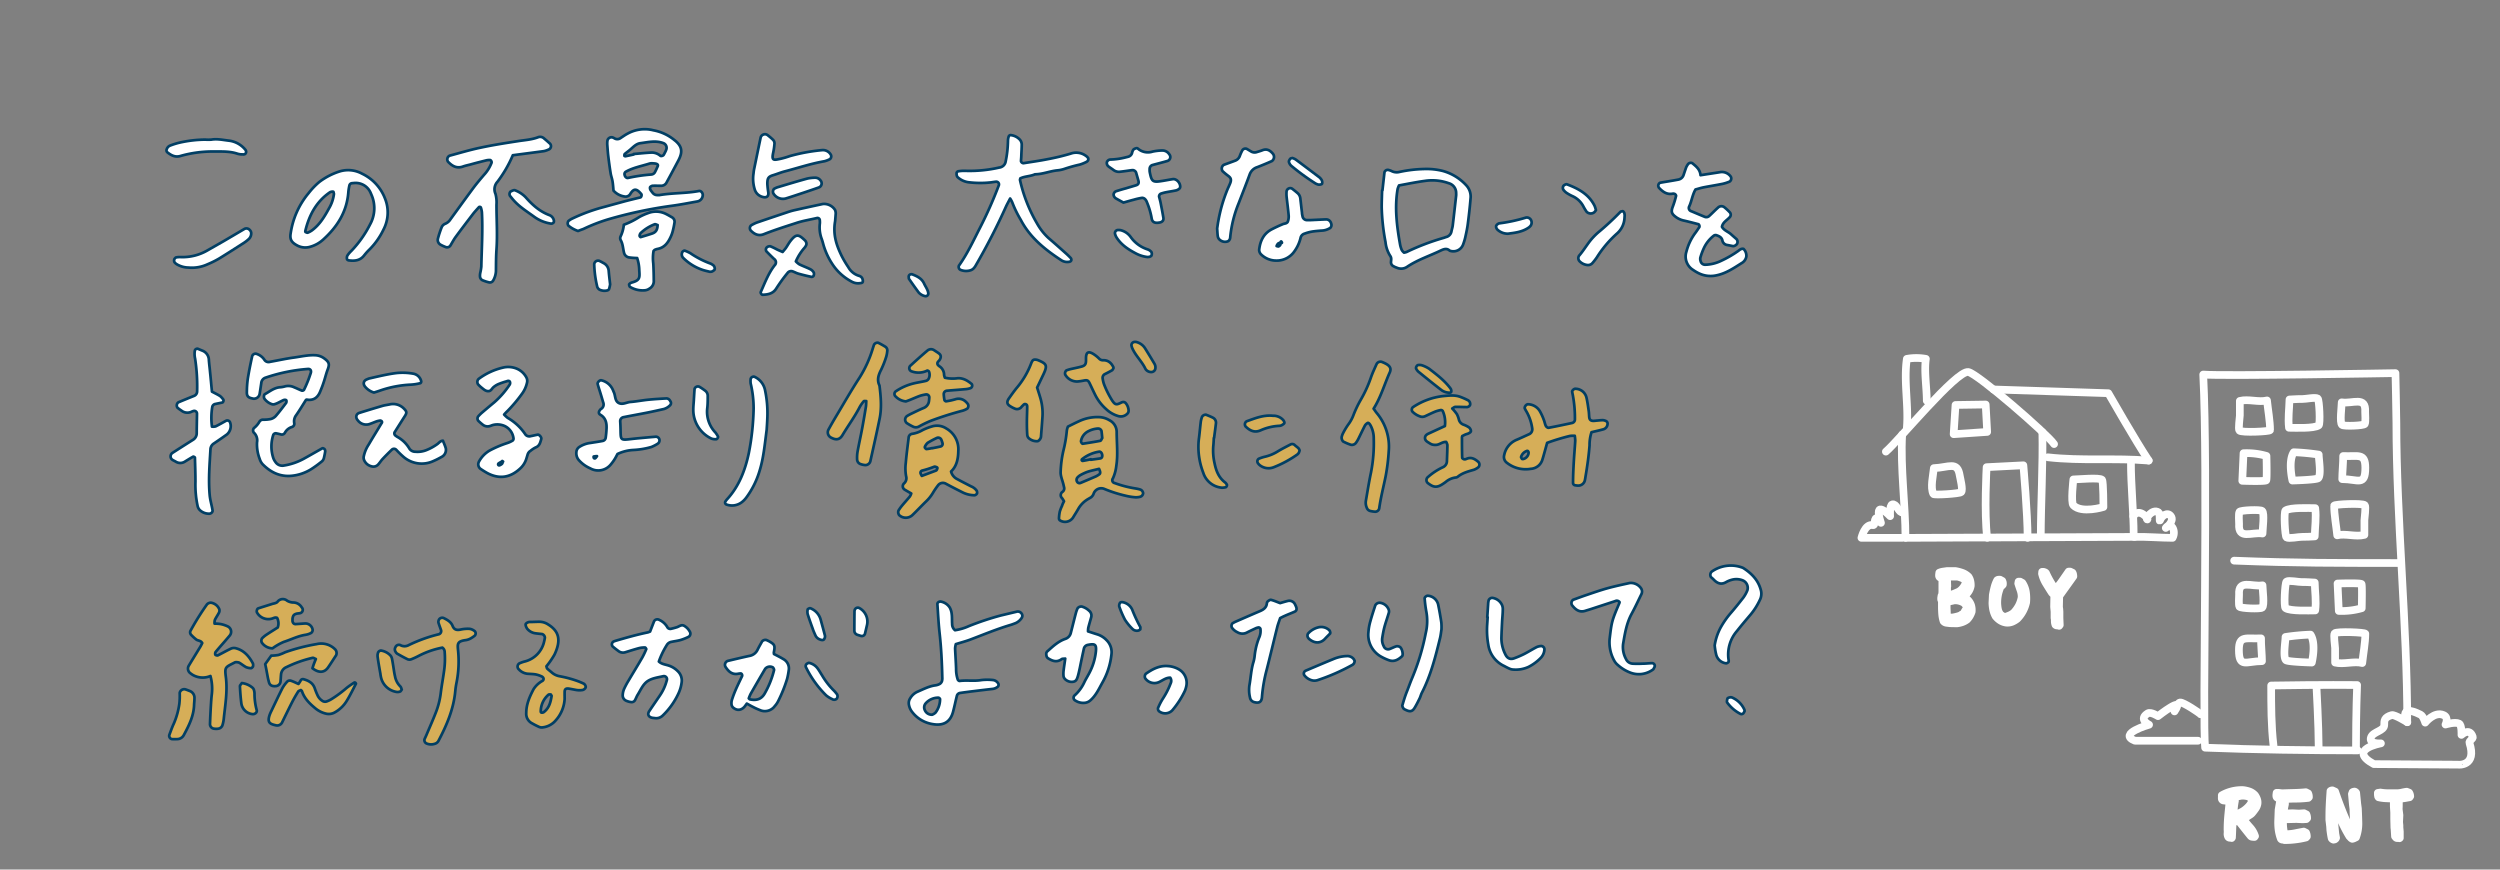 <svg id="design" xmlns="http://www.w3.org/2000/svg" viewBox="0 0 920 320" width="920px" height="320px"><rect x="0" y="0" width="920" height="320" fill="#808080" stroke="none"/><defs><style>.cls-1{fill:none;stroke-width:2.83px;}.cls-1,.cls-2{stroke:#fff;}.cls-1,.cls-2,.cls-3,.cls-4{stroke-linecap:round;stroke-linejoin:round;}.cls-2,.cls-3{fill:#fff;}.cls-2{stroke-width:2.83px;}.cls-3,.cls-4{stroke:#023f64;}.cls-4{fill:#d6ae58;}</style></defs><title>アートボード 19</title><path class="cls-1" d="M694,166.2c4.61-3.85,26-30,30.34-29.3,3.36.56,29.12,22.87,31.56,26.52"/><path class="cls-1" d="M709.05,147.47c0-4.8-1-10.62-.33-15.41a19.54,19.54,0,0,0-7,0c-1.21,8.36.7,17,0,25.32"/><path class="cls-1" d="M700,159.91c-.69,12.22,1.21,25.82,1.21,38"/><path class="cls-1" d="M751.59,159c.26,11.51-.58,27-.58,38.46"/><line class="cls-1" x1="701.25" y1="197.93" x2="785.52" y2="197.58"/><path class="cls-1" d="M733.59,143.32l42.28,1.38s10,17.51,14.85,24.79"/><path class="cls-1" d="M753.61,168.28c12.32,1.41,24.82.19,37.11,1.21"/><path class="cls-1" d="M784.19,170.19c-.05,7.81,1,18.56,1,26.35"/><path class="cls-1" d="M763,176.43s-1,8.53,0,9.53c3.08,3.09,11.06.62,11.06.62s0-9.32-.49-10C772.82,175.62,764.59,176.43,763,176.43Z"/><polygon class="cls-1" points="719.63 149.03 730.73 148.86 731.28 158.95 718.94 159.78 719.63 149.03"/><path class="cls-1" d="M711.66,172.27c5.55-.21,8.69-2.73,9.53,2.77.13.85,1.3,5.29.52,6.07-.57.57-10,1.17-10.23.69C710.28,179.39,711.42,174.87,711.66,172.27Z"/><path class="cls-1" d="M746.16,197.93c0-8.85-1.56-26.7-1.56-26.7l-13.53.69s-.94,16.8.21,26"/><path class="cls-1" d="M700,197.93H685s1.26-5.31,4.18-4.68c1.26.26,0-3.12,2-2.6.5.12,1.24,2.42,1,1.73-3.07-9.41,3.39-2.43,3.39-2.43s-.29-4.06.79-4.33c1.46-.38,2.11,2.45,3.39,2.94"/><path class="cls-1" d="M785.38,197.58c4.27-.14,9.88.35,14.14.35,1.45-2.66-.69-6.16-2.52-3.64,0,0,3.3-2.4,1.89-4.34-1.27-1.74-3.44-.09-4,1.56-.33.91.15-2.49-.51-2.95-2.35-1.61-5.12,2.61-4.16,2.61.6,0-2.95-4.66-5.18-1.17"/><path class="cls-1" d="M809.76,262.84c-.28-.47-6.31-4.46-7.46-4.33s-2.08,3.29-2.08,3.29c4.23-6.35-6.07,1.74-6.07,1.74s-2.7-1.74-3.81-1c-3.52,2.2.52,4.16.52,4.16s-11.77,3.32-5.21,5.89h23.24"/><path class="cls-1" d="M904.6,281.39c0,.05,7,.67,4.16-8-.27-.81,1.48-1.45,1.21-2.25-1.18-3.55-4.16-.7-4.16-.7s.19-3.63-.87-4.16c-1.5-.75-5,.35-5,.35s1.34-2.57-.7-3.47c-3.39-1.51-6.76,2.77-6.76,2.77s-.71-2.43-1.73-2.94c-8.63-4.32-4.86,2.77-4.86,2.77s-4.71-2.89-5.72-2.6c-2.86.82-2.77,2.07-2.77,3.64,0,2.21-4.1,2.43-4.86,4.51-1,2.64,3.64,2.25,3.64,2.25s-12.55,2.21-2.6,7.63Z"/><path class="cls-1" d="M834.26,147.36c.35,3.41,1.12,7.59,1.12,10.93,0,.53-10.55,1-11.28.17-.49-.53.16-4.82.16-5.55v-5.37C827.33,146.72,831.32,148.15,834.26,147.36Z"/><path class="cls-1" d="M842.35,157.42c2.24,0,9.1.35,10.92-.87.68-.45.22-9.43-.34-9.88-.77-.61-4.61.22-5.72.17s-3.53.13-4.68.17C842.46,150.48,841.93,154,842.35,157.42Z"/><path class="cls-1" d="M861.75,148.06c4,.63,9-2.4,8.63,3.46,0,.82.24,3.87-.14,4.51s-7.69.91-8.36.35C860.92,155.57,861.75,149.58,861.75,148.06Z"/><path class="cls-1" d="M860.1,197c-.35-3.41-1.13-7.58-1.13-10.92,0-.54,10.56-1,11.29-.17.49.53-.16,4.81-.16,5.54v5.38C867,197.67,863,196.24,860.1,197Z"/><path class="cls-1" d="M852,187c-2.24,0-9.1-.35-10.93.86-.67.45-.22,9.43.35,9.89.76.61,4.61-.23,5.72-.18s3.52-.12,4.68-.17C851.9,193.92,852.43,190.38,852,187Z"/><path class="cls-1" d="M832.61,196.34c-4-.63-9,2.4-8.63-3.47,0-.82-.25-3.86.14-4.51s7.69-.91,8.36-.34C833.43,188.83,832.61,194.82,832.61,196.34Z"/><path class="cls-1" d="M825.62,166.78a26.29,26.29,0,0,1,8.44,1s.23,8.83-.09,9c-.76.46-8.81.16-8.81.16Z"/><path class="cls-1" d="M844.1,166.43a81.15,81.15,0,0,1,9.19.87c0,1.61,1,7.5-.18,8.67-.63.64-9.5.87-9.5.87S841.91,169.75,844.1,166.43Z"/><path class="cls-1" d="M861.94,176.32c5.85,0,8.5,2.71,8.5-4.17,0-5.59-2.59-4.08-8.15-4.33C862.33,170.13,861.94,174,861.94,176.32Z"/><path class="cls-1" d="M869.31,244c.35-3.37,1.13-7.49,1.13-10.78,0-.53-10.55-.94-11.28-.17-.49.52.16,4.75.16,5.48v5.3C862.39,244.61,866.37,243.2,869.31,244Z"/><path class="cls-1" d="M852,224.64c-2.24,0-9.1.35-10.93-.85-.67-.44-.22-9.31.35-9.76.76-.6,4.61.22,5.72.17s3.52.13,4.68.18C851.9,217.79,852.43,221.28,852,224.64Z"/><path class="cls-1" d="M832.61,215.4c-4,.63-9-2.36-8.63,3.42,0,.82-.25,3.82.14,4.45s7.69.9,8.36.35C833.43,222.82,832.61,216.9,832.61,215.4Z"/><path class="cls-1" d="M860.68,224.82a26.49,26.49,0,0,0,8.44-1s.22-8.72-.09-8.91c-.76-.46-8.81-.17-8.81-.17Z"/><path class="cls-1" d="M850.26,233.54a81.13,81.13,0,0,0-9.19.86c0,1.59-1,7.4.17,8.55.64.63,9.51.87,9.51.87S852.45,236.82,850.26,233.54Z"/><path class="cls-1" d="M832.41,243.3c-5.84,0-8.49,2.68-8.49-4.11,0-5.52,2.59-4,8.15-4.28C832,237.19,832.41,241,832.41,243.3Z"/><path class="cls-1" d="M822.16,206.32c23,.9,37.6.87,60.59.87"/><path class="cls-1" d="M885.87,265.79c0-35.22-4-75.32-4-110.1,0-2.83-.34-18.38-.34-18.38s-63.6,1.15-70.74.52c1.81,35.42-.33,127.16.69,137.32,18.35.72,37.84,1,56.18,1"/><path class="cls-1" d="M867,275.85c0-14,.42-23.76.42-23.76s-13-.14-31.63.18c0,7.38,0,14.87.87,22.19"/><path class="cls-1" d="M852.46,252.65s.81,14.7.81,22.33"/><path class="cls-2" d="M717.64,229.35l-1.29-.16a1.67,1.67,0,0,1-1.12-.58,11.39,11.39,0,0,1-.51-2.56c-.07-.92-.11-1.83-.11-2.73l0-2.27a.72.72,0,0,1-.26-.48,5.44,5.44,0,0,1,0-.57l.12-.76.2-.06.11-1.3,0-5.21a.9.9,0,0,1-.54,0,1.43,1.43,0,0,1-.45-.26.94.94,0,0,1-.22-.46,4.55,4.55,0,0,1,0-.53l.09-.68a5.72,5.72,0,0,1,1.4-.39l1.49-.21,3,0a14.25,14.25,0,0,1,2.59.67,6.25,6.25,0,0,1,2.28,1.45,4.65,4.65,0,0,1,.66,1.56,6.78,6.78,0,0,1,.16,1.78,5.47,5.47,0,0,1-.83,2.1,8.19,8.19,0,0,1-1.55,1.73l-.28.39a6.18,6.18,0,0,1,.86.41,4.11,4.11,0,0,1,.78.61,5,5,0,0,1,1.15,1.94,6.15,6.15,0,0,1,.21,2.34,8,8,0,0,1-.68,1.53,6.89,6.89,0,0,1-1.07,1.39,7.15,7.15,0,0,1-1.75.92,8.7,8.7,0,0,1-1.94.44Zm3.88-2.92a3.38,3.38,0,0,1,.69-.45,1.44,1.44,0,0,0,.61-.57,5,5,0,0,1,.57-1,2,2,0,0,0,.37-1.1,1.89,1.89,0,0,0-.43-.8c-.21-.24-.42-.47-.65-.7a6.79,6.79,0,0,0-1.64-.69,6,6,0,0,0-1.93-.18c-.41.11-.84.21-1.27.29a6.91,6.91,0,0,1-1.39.13l-.08,1.93c0,.68.06,1.36.07,2a10.22,10.22,0,0,0,.21,1.95l1.87,0a12.83,12.83,0,0,0,1.57-.33A6.6,6.6,0,0,0,721.52,226.43Zm-.71-8.69a5.62,5.62,0,0,0,1.43-1.25,6.76,6.76,0,0,0,1-1.61l.14-.85-.28-.63a4.79,4.79,0,0,0-1.34-.78,12.63,12.63,0,0,0-1.41-.43l-2.35,0-1.5.22v.29l.11,3.06-.08.05v3.12l.28,0a6.06,6.06,0,0,0,2.07-.37C719.55,218.31,720.19,218,720.81,217.74Z"/><path class="cls-2" d="M738.25,229.12a5.52,5.52,0,0,1-2.1-.76,7.12,7.12,0,0,1-1.75-1.56,8.7,8.7,0,0,1-.9-2.36,14.21,14.21,0,0,1-.29-2.54l.14-2.92c.17-1,.38-1.93.62-2.86a11.61,11.61,0,0,1,1-2.6.86.86,0,0,1,.5-.19,3.45,3.45,0,0,1,.55,0l.82.45a3,3,0,0,1,.21.62,2.57,2.57,0,0,1,0,.74l-.22.17,0,.11-.51.26a15.6,15.6,0,0,0-1,3A15.12,15.12,0,0,0,735,222a13.27,13.27,0,0,0,.26,2.25,4.32,4.32,0,0,0,1,2l.78.51a1.65,1.65,0,0,0,.89.28c.53-.17,1.06-.37,1.61-.6a6.41,6.41,0,0,0,1.53-.95,12.06,12.06,0,0,0,1.89-2.65,11.31,11.31,0,0,0,1-3,7.29,7.29,0,0,0-.41-2.63q-.43-1.21-.84-2.49l.12-.68.56,0,.82.45a8.34,8.34,0,0,1,1.32,3.39,16.43,16.43,0,0,1,.1,3.8,12.65,12.65,0,0,1-1.2,3.22,12.43,12.43,0,0,1-2.09,2.82,8.36,8.36,0,0,1-1.86,1.1A4.57,4.57,0,0,1,738.25,229.12Z"/><path class="cls-2" d="M757.76,230.31a2,2,0,0,0-.74-.14.8.8,0,0,1-.62-.25,3.8,3.8,0,0,1-.24-1.25c0-.44,0-.86-.1-1.28l0-2.29-.16-1.81.08-4.45a1.75,1.75,0,0,1-.54-.34A3.37,3.37,0,0,1,755,218c-.7-1.09-1.39-2.2-2.07-3.31a12.35,12.35,0,0,1-1.47-3.57l.06-.68h.11l.17.06.23-.06a3.85,3.85,0,0,1,.48.16.88.88,0,0,1,.42.32q.7,1.56,1.59,3.09a23,23,0,0,0,1.92,2.86,32.11,32.11,0,0,0,2.52-3.2l2.3-3.32.56,0,.85.4a1.74,1.74,0,0,1,.24.62,3.43,3.43,0,0,1,.08.74q-1.28,1.82-2.6,3.64l-2.59,3.61-.08,3.93c0,.31.09.61.11.91l.06.91,0,2.29L758,230l-.22.17Z"/><path class="cls-2" d="M821.26,308.39a1.88,1.88,0,0,0-.71-.1A.68.68,0,0,1,820,308a2.35,2.35,0,0,1-.27-1.28,7.76,7.76,0,0,0,0-1.36q0-2.88.29-5.72c.18-1.88.38-3.77.58-5.66h-.11c-.26.13-.51.26-.74.4a2.54,2.54,0,0,1-.79.28,3.81,3.81,0,0,0-.59-.07.79.79,0,0,1-.54-.24.7.7,0,0,1-.21-.43,3.1,3.1,0,0,1,0-.54l0-.7a14.5,14.5,0,0,1,3.74-1.5,15,15,0,0,1,4.11-.43,10.55,10.55,0,0,1,2.36.54,5.26,5.26,0,0,1,2,1.36,5.92,5.92,0,0,1,.74,1.41,3.69,3.69,0,0,1,.2,1.67,4.27,4.27,0,0,1-.72,1.8c-.39.56-.8,1.1-1.24,1.63s-1,.78-1.54,1.15a9.07,9.07,0,0,1-1.63.92l-.05.23a28.92,28.92,0,0,0,2.39,3,8.72,8.72,0,0,1,1.88,3.24l-.22.17V308h-.23l-.6-.06a.8.8,0,0,1-.53-.25c-.76-.93-1.51-1.86-2.25-2.8L823.75,302h-.17c-.26.12-.53.21-.79.3a2.39,2.39,0,0,1-.85.1l-.34-.11c0,1-.07,2-.1,2.94s-.07,2-.13,3l-.11,0Zm4-9.77a10.38,10.38,0,0,0,2-1.59,6.85,6.85,0,0,0,1.47-2.12l.09-.46a1.6,1.6,0,0,0-.58-.81,6.78,6.78,0,0,0-.86-.52,6.91,6.91,0,0,0-1.31-.27,6.08,6.08,0,0,0-1.41,0l-2.55.51v.17a1.46,1.46,0,0,1,.25.59c0,.21.07.43.09.65a25.61,25.61,0,0,0-.38,2.65l-.27,2.68H822c.56-.21,1.11-.44,1.64-.68S824.71,298.92,825.25,298.62Z"/><path class="cls-2" d="M840.67,309.15a2.1,2.1,0,0,0-.7-.16.73.73,0,0,1-.6-.29,15.15,15.15,0,0,1-.86-3.4,21.49,21.49,0,0,1-.13-3.65l.14-3.66.71-4.1-.71-.13a1.39,1.39,0,0,1-.65-.33.83.83,0,0,1-.17-.44,2.53,2.53,0,0,1,0-.55l.09-.68.68,0,1.33.17c1.45-.06,2.91-.1,4.39-.14s2.92-.12,4.36-.26l.85.43a2.91,2.91,0,0,1,.21.63,3.84,3.84,0,0,1,.07.78l-.25.15v.11a40.34,40.34,0,0,1-4.31.28c-1.47,0-2.78.06-3.94.12a2.47,2.47,0,0,0-.31,1q0,.48,0,.93c-.15.68-.26,1.25-.32,1.7s-.17,1-.3,1.7l1.08,0,2.35-.09,2.29.12,1.93-.12.85.43a3.63,3.63,0,0,1,.21.66,3.67,3.67,0,0,1,.07.75l-.31.32-1.36.08-2.27-.11-4.58.11-.34-.11v.28a21.3,21.3,0,0,0,.05,2.69,25.64,25.64,0,0,0,.4,2.61l.74,0a17.3,17.3,0,0,0,3.27-.35c1.08-.22,2.14-.42,3.15-.61l.85.43a3.37,3.37,0,0,1,.22.68,4.11,4.11,0,0,1,.07.73l-.31.34a29.46,29.46,0,0,1-3.88.71A28.42,28.42,0,0,1,840.67,309.15Z"/><path class="cls-2" d="M858.72,309a1.11,1.11,0,0,1-.39-.2,1.17,1.17,0,0,1-.27-.28c-.11-.49-.21-1-.29-1.53s-.16-1.06-.22-1.59l-.08-1.3-.28-2.41c0-1.4,0-3,.08-4.93s.21-3.77.34-5.66a.76.76,0,0,1,.31-.18,2.21,2.21,0,0,1,.4-.07l1,.45q1.37,4,2.82,7.59t3.41,7.39l.17,0a10.45,10.45,0,0,0,.56-4.24c-.13-1.35-.2-2.79-.22-4.34l-.22-1.7-.34-3.8.25-.68a1.21,1.21,0,0,1,.33-.15,2.62,2.62,0,0,1,.38-.07.78.78,0,0,1,.38.18.79.79,0,0,1,.24.3l.4,4.05.23,1.7c.09,1.94.16,3.75.19,5.41a14.56,14.56,0,0,1-.9,5.21c-.21.09-.42.2-.64.31a2.43,2.43,0,0,1-.72.23,1.58,1.58,0,0,1-.57-.4q-.22-.25-.48-.51a46.54,46.54,0,0,1-3.07-5.91c-.82-1.91-1.62-4-2.4-6.1H859c-.09,1.08-.16,2.15-.2,3.23a14.87,14.87,0,0,0,.06,2.46l.25,2.44.29,2.92.28,1.5a.75.75,0,0,1-.18.34,1.2,1.2,0,0,1-.33.25Z"/><path class="cls-2" d="M883,308.47a2.39,2.39,0,0,0-.72-.06.71.71,0,0,1-.63-.25l-.29-.37-.17-2.69,0-.4-.06-.05-.08-3.29,0-2.35-.14-2.26,0-2.89c-.94,0-1.89-.05-2.83-.09a14.69,14.69,0,0,1-2.75-.37.77.77,0,0,1-.21-.41c0-.16-.05-.33-.07-.52l0-.68.93-.14a18.61,18.61,0,0,0,3.18.24h3.25a9.41,9.41,0,0,0,1.63-.25,15.76,15.76,0,0,1,1.63-.29l.88.34a2,2,0,0,1,.29.61,3,3,0,0,1,.13.72l-.25.37-1.69.31c-.55.09-1.14.16-1.74.2l-.4-.06a18.5,18.5,0,0,0-.11,1.95c0,.64,0,1.29-.06,1.93L883,300l-.12,2.55.12,1.19v.79l.14,1.51v2.32H883Z"/><path class="cls-3" d="M212.71,85a10.84,10.84,0,0,1-3.57-2,1.55,1.55,0,0,1,.05-1.67,8.71,8.71,0,0,1,1.09-.74,65.27,65.27,0,0,1,12.1-4.45q3.65-1,7.31-2c2-.53,4-1,6-1.5.3-.08.53-.9.34-1.16s-.18-.23-.28-.34c-1.56-1.76-2.53-1.8-3.76.16a2,2,0,0,1-2.22,1,6.59,6.59,0,0,1-4-2.16c-.1-1-.16-2.18-.35-3.34s-.54-2-.7-3c-.33-2-.61-4.11-.86-6.18-.18-1.47-.28-3-.39-4.43a8.45,8.45,0,0,1,.05-1.33,1.52,1.52,0,0,1,1.93-1.28,4.88,4.88,0,0,1,.79.4,2,2,0,0,0,2.1-.15c.87-.57,1.71-1.18,2.63-1.66a13,13,0,0,1,9.48-1.22,17,17,0,0,1,7.6,3.49c.22.19.47.36.69.56,2,1.79,2.44,3.54,1.4,6-.29.69-.64,1.34-1,2-1.25,2.36-2.51,4.72-3.79,7.06a2.23,2.23,0,0,1-2.15,1.31c-1,0-2.08-.06-3.11,0a1.75,1.75,0,0,0-.74.38c-.25.16-.19.83.09,1.23a11.87,11.87,0,0,0,.81,1.06,2.07,2.07,0,0,0,1.55.75,5.26,5.26,0,0,0,.89,0c4.82-.83,9.75-.59,14.56-1.51.66-.12,1.37.67,1.36,1.43a2.41,2.41,0,0,1-2.13,2.45c-3.07.55-6.14,1.16-9.23,1.57a160.79,160.79,0,0,0-23.48,5,64,64,0,0,0-9.12,3.55C214,84.5,213.32,84.77,212.71,85ZM233.2,56.85l0-.18c2.06-.17,4.11-.4,6.17-.51A4.89,4.89,0,0,1,243,57.32c.25.23,1,0,1.18-.26s.17-.25.24-.38c.25-.53.55-1,.75-1.6A1.84,1.84,0,0,0,244,52.63c-2.79-1-5.56-.29-8.32.06-1.54.2-2.58,1.35-3.7,2.32-.67.58-1.4,1.08-2.07,1.66-.14.13-.13.45-.13.68,0,.06.27.17.39.15C231.19,57.3,232.19,57.07,233.2,56.85Zm7.13,3.27a3.24,3.24,0,0,0-1.38.1c-2.92.92-6,1.47-8.69,3a1,1,0,0,0-.39,1.16c.08.61.69,1.2,1.15,1.12a60.49,60.49,0,0,1,8.69-1.28,1.65,1.65,0,0,0,1.37-1c.35-.64.64-1.32.94-2S241.83,60.16,240.33,60.12Z"/><path class="cls-3" d="M371.73,73.06c-.62,1.2-1.06,2-1.42,2.74a236.67,236.67,0,0,1-11.18,21.79,5.19,5.19,0,0,1-.76,1.09,2.69,2.69,0,0,1-1.07.74,5.39,5.39,0,0,1-3.91-.14,1.24,1.24,0,0,1-.51-1.52c3.12-4.36,5.35-9.24,7.79-14a152.1,152.1,0,0,0,6.85-15.45,1,1,0,0,0-1-1.44c-.59.06-1.18.15-1.76.24a35.76,35.76,0,0,1-8,0,7.29,7.29,0,0,1-4.05-1.66,1.56,1.56,0,0,1-.56-.67,2.63,2.63,0,0,1-.1-1.24.86.86,0,0,1,.65-.52,14.62,14.62,0,0,1,2.64-.15,48.6,48.6,0,0,0,12.38-1.21,2.67,2.67,0,0,0,2.37-2.27,40.47,40.47,0,0,0,.84-7.52,5.6,5.6,0,0,1,.3-1.72.82.82,0,0,1,.67-.43,5.3,5.3,0,0,1,3.47,1.75,2.78,2.78,0,0,1,.63,1.6c0,1.33-.09,2.67-.15,4,0,.74-.09,1.48-.13,2.22a1,1,0,0,0,.91.77c2.92-.47,5.85-.87,8.74-1.45A81.82,81.82,0,0,0,394,56.54a6,6,0,0,1,5.48.72,3.33,3.33,0,0,1,.94.89,1,1,0,0,1,0,.8,1.31,1.31,0,0,1-.59.62,14.06,14.06,0,0,1-2.46,1,54.11,54.11,0,0,0-5.57,1.55,11.06,11.06,0,0,1-2.61.57c-2.81.26-5.45,1.43-8.3,1.45-1.75.78-3.77.7-5.41,1.5-.07.34-.15.48-.12.6a55.16,55.16,0,0,0,6.33,16.09,21.63,21.63,0,0,0,4.11,5.23c2.15,1.83,4.25,3.71,6.35,5.59A25.71,25.71,0,0,1,394.06,95a1,1,0,0,1,.17.81.88.88,0,0,1-.59.5,4,4,0,0,1-3-.49c-6-3.92-11.58-8.35-15-14.92a39.86,39.86,0,0,1-3.12-6.4A8.75,8.75,0,0,0,371.73,73.06Z"/><path class="cls-3" d="M112.6,147.17c-1.19,1.87-2.33,3.79-3.6,5.61a3.73,3.73,0,0,0-.72,2.91,1.24,1.24,0,0,1-.79,1.43,4.42,4.42,0,0,0-2.67,2.18,1.28,1.28,0,0,1-1.55.54c-.58-.14-1.15-.28-1.73-.39a1,1,0,0,0-1,.67,13.69,13.69,0,0,0,0,8.33,5.33,5.33,0,0,0,.83,1.56,3,3,0,0,0,3.1,1.31,22.64,22.64,0,0,0,7.14-2.4c2.33-1.28,4.64-2.62,7-3.94.29-.16,1,.31,1,.67,0,.15.1.3.07.43a25.1,25.1,0,0,1-.52,2.61,2.31,2.31,0,0,1-.71,1.1,42.36,42.36,0,0,1-3.95,2.88,16.69,16.69,0,0,1-7.09,2.42c-4.36.44-7.81-1.28-10.76-4.25a5,5,0,0,1-1.07-1.92,14.86,14.86,0,0,1-1-6.12,3.89,3.89,0,0,0-1.2-3.63,1.35,1.35,0,0,1,.07-1.64,8,8,0,0,0,2-2.31,1.55,1.55,0,0,1,1.49-.77,12.74,12.74,0,0,0,2.63-.23,3.84,3.84,0,0,0,1.88-1.09c1.36-1.56,2.6-3.23,3.86-4.89a1.35,1.35,0,0,0,.09-.79c0-.32-.65-.42-1.17-.17-.67.32-1.33.67-2,1a7.76,7.76,0,0,1-1.24.48,1.57,1.57,0,0,1-.86,0,5.5,5.5,0,0,1-2.83-2.05c-.27-.4-.22-1.44.17-1.65,1.8-1,3.4-2.37,5.57-2.54a8.56,8.56,0,0,0,1.75-.31,5,5,0,0,1,3.47.32c1,.4,1.88.86,2.85,1.23a.85.85,0,0,0,.75-.29c.53-1.06,1-2.15,1.44-3.24s.73-2,1.05-2.94-.18-1.57-1-1.51a62.57,62.57,0,0,0-15.66,3.21,2.28,2.28,0,0,0-1.54,2c-.2,1.32-.38,2.65-.61,4a2.11,2.11,0,0,1-2.7,1.64c-1.5-.29-2.06-.88-2-2.41a37.75,37.75,0,0,1,.35-4.88c.45-2.78,1-5.54,1.62-8.3a1.29,1.29,0,0,1,1.8-.74,5.38,5.38,0,0,1,2.73,2.17,1.79,1.79,0,0,0,2,.69c2.92-.52,5.82-1.17,8.75-1.57,2.63-.35,5.23-1,7.93-.86a5.94,5.94,0,0,1,3.29,1.16c1.93,1.41,2,2.21,1.26,4.15-.63,1.66-1,3.4-1.61,5.09-.32,1-.72,1.95-1.11,2.91-.86,2.16-2.32,3.39-4.77,3.06C112.87,147,112.73,147.11,112.6,147.17Z"/><path class="cls-3" d="M188.72,57.13a45.74,45.74,0,0,1-5.64,9.74,4.09,4.09,0,0,0-.74,4.47,12.06,12.06,0,0,1,.37,4c0,5.49.39,11,0,16.48-.18,2.66-.17,5.34-.2,8a7.7,7.7,0,0,1-1,3.38,1.4,1.4,0,0,1-1.49.73,15.67,15.67,0,0,1-2.51-.82,1.66,1.66,0,0,1-.88-1.45,5.32,5.32,0,0,1,.12-1.32,16.84,16.84,0,0,0,.37-2.2c.15-6.67.57-13.35.22-20a8.66,8.66,0,0,0-.37-1.72.41.41,0,0,0-.27-.26.49.49,0,0,0-.43.05c-.78.87-1.59,1.73-2.3,2.66-2.17,2.83-4.33,5.66-6.43,8.53-.69,1-1.21,2-1.82,3a1.46,1.46,0,0,1-1.56.57,14.49,14.49,0,0,1-2-.9,2,2,0,0,1-1-2.27,34,34,0,0,1,1.39-4.21,2.34,2.34,0,0,1,1.21-1.21,4.13,4.13,0,0,0,2-1.66c2.8-3.84,5.57-7.7,8.4-11.51,1.24-1.66,2.59-3.25,3.93-4.83a13.63,13.63,0,0,0,2.8-4.49c.13-.38-.23-1-.59-1A5.79,5.79,0,0,0,179,59c-2,.5-4,1-6,1.57-.86.22-1.74.4-2.58.7-2.31.84-4-.14-5.53-1.74a1.5,1.5,0,0,1,.57-2.24c3.73-1,7.43-2.12,11.2-2.91,4.63-1,9.32-1.72,14-2.45,2.49-.39,5-.52,7.4-1.44a2.08,2.08,0,0,1,2.09.4c.68.58,1.36,1.15,2,1.76a1.35,1.35,0,0,1-.38,2.43,7.26,7.26,0,0,1-1.67.55C196.41,56.13,192.74,56.6,188.72,57.13Z"/><path class="cls-4" d="M391.55,184.47a10.31,10.31,0,0,0-.71-1.15A1.48,1.48,0,0,1,391,181a1.54,1.54,0,0,0,.61-1.56l-.3-1.3c-.36-1.43-1-2.87-1-4.29a40.57,40.57,0,0,1,1-7.92,48.43,48.43,0,0,0,1.28-7.44A6.05,6.05,0,0,1,393,157c1.46-.73,2.78-1.4,4.11-2a15.86,15.86,0,0,1,7.34-1.5,7.83,7.83,0,0,1,3.79,1.13,4.87,4.87,0,0,1,2.7,4.32c0,4.14.51,8.29-.13,12.43a15.05,15.05,0,0,1-1.27,4.69,1.07,1.07,0,0,0,.67,1.7,39.77,39.77,0,0,0,7.74,2,13,13,0,0,1,1.72.4,1.63,1.63,0,0,1,1,1.33,1.52,1.52,0,0,1-1,1.29,6.22,6.22,0,0,1-1.75.22,20.67,20.67,0,0,1-3.51-.54,48.72,48.72,0,0,1-8-2.54,2.94,2.94,0,0,0-3.94,1.71,2.82,2.82,0,0,1-1,1.39c-.5.32-1,.57-1.52.91a9.82,9.82,0,0,0-3.06,3.19c-.65,1.16-1.37,2.28-2.07,3.42a3.52,3.52,0,0,1-4.68,1,.94.94,0,0,1-.44-.71,14.33,14.33,0,0,1,.32-2.62,13.45,13.45,0,0,1,.81-2.07C391,185.56,391.29,185,391.55,184.47Zm14.08-23.28c-.09-.88-.16-1.75-.28-2.6a1.3,1.3,0,0,0-1.34-.88,8.51,8.51,0,0,0-3.36.92,5,5,0,0,0-2.84,3.67c-.05.34.36,1,.63,1,2.16-.34,4.32-.66,6.46-1.08C405.19,162.17,405.37,161.58,405.63,161.19Zm-1.19,11.35c-1.38.35-2.82.63-4.21,1.08a17.79,17.79,0,0,0-2.8,1.31,4.72,4.72,0,0,0-1,.88,1.34,1.34,0,0,0,.05,1.63,1,1,0,0,0,1.19.27c1.91-.8,3.81-1.6,5.7-2.43a8.83,8.83,0,0,0,1.13-.7C405,174.27,405,173.66,404.44,172.54Zm-3-3.5,0,.15c1.15-.16,2.3-.31,3.45-.49.59-.09.86-.65.71-1.37s-.65-1.2-1.13-1.11a13.32,13.32,0,0,0-6.29,2.78.45.45,0,0,0-.1.38.44.44,0,0,0,.35.23C399.47,169.44,400.47,169.24,401.46,169Z"/><path class="cls-3" d="M351.45,231.92a18.84,18.84,0,0,0,5.07-1.5,104,104,0,0,1,11.8-3.93l6-1.43a1.66,1.66,0,0,1,1.56.65,1.36,1.36,0,0,1,.13,1.63,5.13,5.13,0,0,1-2.33,2c-.56.2-1.1.43-1.67.6-5.12,1.52-10.05,3.58-15,5.45-1.66.62-3.39,1.07-5.26,1.65a7.64,7.64,0,0,0-.27,1.59c.1,2.51.29,5,.37,7.54a11.89,11.89,0,0,0,.62,3.93c.08.22.46.52.66.49,2.65-.35,5.32.14,8-.32a19.21,19.21,0,0,1,4.42,0,2.6,2.6,0,0,1,1.78,1.22,1,1,0,0,1-.11,1.19,3.66,3.66,0,0,1-2,.85q-3.09.35-6.18.73-2.87.34-5.73.75a1.45,1.45,0,0,0-1.2,1.15c-.47,1.87-.85,3.76-1.34,5.62-1,4-3.67,5.44-7.76,4.66a11.83,11.83,0,0,1-7.42-4.54,5.93,5.93,0,0,1-1.08-2.4,3.23,3.23,0,0,1,.46-2.55,5.91,5.91,0,0,1,2.59-2.36c2.17-.92,4.27-2.06,6.66-2.38a4.65,4.65,0,0,0,1.67-.56,2,2,0,0,0,.75-1,3.88,3.88,0,0,0,.12-1.32c-.12-5.49-.39-11-1-16.42-.39-3.54-.55-7.09-.8-10.64,0-.55.7-1,1.27-.88a5,5,0,0,1,3.25,2.14,6.17,6.17,0,0,1,.76,2.52c.15,1.17.06,2.37.15,3.55A2.89,2.89,0,0,0,351.45,231.92ZM343.07,263a3.79,3.79,0,0,0,1.2-.76,8.12,8.12,0,0,0,1.67-4.95c0-.18-.39-.54-.59-.54a6.18,6.18,0,0,0-4.7,2.09,2.27,2.27,0,0,0-.3,2.51A2.73,2.73,0,0,0,343.07,263Z"/><path class="cls-3" d="M130.3,67.35l-.8.07a1.06,1.06,0,0,0-.92.84,17.89,17.89,0,0,0-.4,2.64c-.57,7.08-4.09,12.59-9.21,17.23a11.8,11.8,0,0,1-5,2.74,6.25,6.25,0,0,1-4.73-.61c-1.95-1.06-2.64-2.19-2.29-4.32a29.76,29.76,0,0,1,6.61-14.85,26.71,26.71,0,0,1,4-4.17A24.86,24.86,0,0,1,125,63.08a10.68,10.68,0,0,1,8.22.83,16.74,16.74,0,0,1,8.52,9.29,13.63,13.63,0,0,1-.59,11.24,26.73,26.73,0,0,1-5.07,7.26A21.75,21.75,0,0,0,134,94c-1.47,1.91-3.46,2.1-5.61,1.83-.25,0-.65-.26-.69-.45a2,2,0,0,1,.11-1.27,8.55,8.55,0,0,1,1.42-1.71,40.06,40.06,0,0,0,6.92-9.75,12.25,12.25,0,0,0,.46-11.16,3.56,3.56,0,0,0-.17-.41A6,6,0,0,0,130.3,67.35Zm-7.41,4c-.08-.29-.14-.8-.24-.8a2,2,0,0,0-1.21.19c-5.06,3.46-7.7,8.48-9.09,14.29,0,.12,0,.36.14.4s.55.28.74.2a7.56,7.56,0,0,0,1.56-.84c2.82-2.08,4.6-5,6.22-8A13.6,13.6,0,0,0,122.89,71.36Z"/><path class="cls-3" d="M508.74,70.05c.25-2.21.49-4.42.74-6.64a1.26,1.26,0,0,1,1.33-.89,5.91,5.91,0,0,1,1.25.41,4.09,4.09,0,0,0,3,.33,48.57,48.57,0,0,1,9.25-1.07,24.82,24.82,0,0,1,6.61.71,18.34,18.34,0,0,1,8.63,5.26,6.11,6.11,0,0,1,1.61,4.94c-.25,3.1-.6,6.2-1,9.29-.18,1.47-.49,2.93-.81,4.38a20.42,20.42,0,0,1-.85,3,3.83,3.83,0,0,1-5,2.48c-1.07-1-2.16-.59-3.27-.07-4.15,2-8.55,3.41-12.4,6a3.89,3.89,0,0,1-3.82.33,6.52,6.52,0,0,1-1.57-.76,1.68,1.68,0,0,1-.56-1.12c0-.85.33-1.64-.31-2.51a11.58,11.58,0,0,1-1.7-5,78.83,78.83,0,0,1-1.41-12.82c0-2.07.09-4.15.15-6.22Zm6.1-1.81a8.5,8.5,0,0,0-.52,1.35c-1.15,6.84-.29,13.6.9,20.33a9.13,9.13,0,0,0,.65,2.12,3.83,3.83,0,0,0,.82.93,5.12,5.12,0,0,0,.92-.23,86.1,86.1,0,0,1,13.69-5.21c.28-.08.56-.21.84-.29a2.62,2.62,0,0,0,2-2.11c.14-.73.38-1.44.47-2.18.44-3.68.84-7.36,1.25-11a6.46,6.46,0,0,0,0-.88,3.69,3.69,0,0,0-2.71-3.64,18.08,18.08,0,0,0-8.77-.86C521.2,67,518,67.66,514.84,68.24Z"/><path class="cls-3" d="M625.8,64.47c2.76-.43,5-.76,7.15-1.11a4,4,0,0,1,3.92,1.57,1.36,1.36,0,0,1-.4,1.91,15.09,15.09,0,0,1-2.52.81c-2.32.47-4.67.84-7,1.29-1,.2-2,.52-3,.79-1.17,2-1.39,4.25-2.33,6.25a1.24,1.24,0,0,0,.81,1.76c1.64.69,3.27,1.39,4.92,2.06a1.54,1.54,0,0,0,1.65-.33c1.1-1,2.12-2.07,3.22-3.06a1.77,1.77,0,0,1,2.43-.07,20.66,20.66,0,0,1,1.93,1.81,1.31,1.31,0,0,1,.1,1.61c-1,1.25-2.66,1.92-3,3.7.76,1.38,2.32,1.79,3.4,2.8.65.6,1.33,1.17,2,1.77a1.62,1.62,0,0,1,.18,1.67,1.93,1.93,0,0,1-1.46.88c-.73-.13-1.45-.29-2.18-.42a2.07,2.07,0,0,1-1.79-1.71c-.27-1.16-1.26-1.57-2.25-1.91a1.09,1.09,0,0,0-.84.14,12.34,12.34,0,0,0-3.62,4.43,23.34,23.34,0,0,0-1.4,3.74,2.64,2.64,0,0,0,.12,1.29,1.67,1.67,0,0,0,1.61,1.28,14.23,14.23,0,0,0,6-1.47,39,39,0,0,0,6.16-3.56c.57-.41,1.13-1,2-.8a3.54,3.54,0,0,1,1.05,2.81,3.47,3.47,0,0,1-1.78,2.45c-2.87,1.82-5.66,3.73-9.12,4.46a9.9,9.9,0,0,1-6.88-.88,15.24,15.24,0,0,1-1.9-1.15,5.78,5.78,0,0,1-2.39-6.65,19.63,19.63,0,0,1,3.21-6.81c.54-.7,1-1.44,1.52-2.18.22-.32,0-1-.31-1.13-1.72-.45-3.44-.9-5.17-1.3A7.78,7.78,0,0,1,616.92,80c-1.76-1.27-2.11-2-1.27-4.13a31.53,31.53,0,0,0,1.15-3.81c0-.18-.23-.54-.45-.66a1.36,1.36,0,0,0-.87-.11c-2.17.38-3.66-.78-5-2.21a1.62,1.62,0,0,1-.18-.4,1.2,1.2,0,0,1,.66-1.44c2.19-.38,4.38-.71,6.56-1.13a2.48,2.48,0,0,0,2-1.62c.34-1,.67-2,1-2.93a7.73,7.73,0,0,1,.67-1.14,1.31,1.31,0,0,1,1.58-.37C624.1,61.19,625.58,62.23,625.8,64.47Z"/><path class="cls-4" d="M585.68,159.05a15,15,0,0,0-.72,4.85c-.3,3.86-.84,7.68-1.49,11.49-.07.44-.13.88-.23,1.31a2.47,2.47,0,0,1-2.6,2,6.59,6.59,0,0,1-.88-.1.9.9,0,0,1-.88-.83c0-2.52.12-5,.26-7.56s.39-5.33.55-8a13.09,13.09,0,0,0-.18-1.84,9,9,0,0,0-1.84.07,79.9,79.9,0,0,0-8.32,2.53c-.62,2.19-1.14,4.2-1.75,6.17a4.72,4.72,0,0,1-4.27,3.39,11.2,11.2,0,0,1-8.8-2.23,2.61,2.61,0,0,1-1-2.75,7.66,7.66,0,0,1,4.54-5.68c1.64-.69,3.25-1.45,4.87-2.19a2,2,0,0,0,.94-1.88,17.33,17.33,0,0,0-2.1-6.29,12,12,0,0,1-.64-1.16c-.27-.57.53-1.61,1.18-1.58a5.22,5.22,0,0,1,4.39,2.62,21.51,21.51,0,0,1,1.46,3.24c.27.69.37,1.45.7,2.11.17.33.72.75,1,.69,2.91-.54,5.8-1.16,8.7-1.78a1.33,1.33,0,0,0,1-1.32,46.28,46.28,0,0,0-.76-8.87c-.08-.43-.18-.86-.25-1.29s.69-1.15,1.18-1.1a4.23,4.23,0,0,1,4.12,3.4c.36,1.6.56,3.22.8,4.84.1.73.1,1.48.18,2.22.1,1,.67,1.45,1.85,1.34,1-.09,2.06-.22,3.09-.25a3,3,0,0,1,1.26.34,1.06,1.06,0,0,1,.54,1.12A2.17,2.17,0,0,1,590,158C588.58,158.39,587.14,158.7,585.68,159.05Zm-25.6,9.83c.13,0,.27.09.38.06a2.55,2.55,0,0,0,2.07-2.38.82.82,0,0,0-.13-.38c-.16-.3-.39-.32-.71-.15a3.27,3.27,0,0,0-1.93,2.14C559.72,168.37,560,168.64,560.08,168.88Z"/><path class="cls-4" d="M335.34,181.6c-.84-.49-1.61-.91-2.36-1.38a1.44,1.44,0,0,1-.35-2.27,2.55,2.55,0,0,0,.82-2.68,16.19,16.19,0,0,1-.13-4.87c.26-3.09.68-6.18,1.05-9.26a1.53,1.53,0,0,1,1.38-1.5,10.72,10.72,0,0,0,3.72-1.34,20.61,20.61,0,0,1,3.71-1.43,6.23,6.23,0,0,1,5.1.84,8.78,8.78,0,0,1,4.38,8.19c-.05,2.84-.53,5.6-2.67,7.61a4.29,4.29,0,0,0,2.28,2.81c1.69.92,3.4,1.8,5.11,2.67a4.7,4.7,0,0,1,2.06,1.62,1.64,1.64,0,0,1,.13.84c0,.33-.62.8-.94.8a9.9,9.9,0,0,1-4.68-1.2c-2-1-3.94-2-5.9-3.06a2.2,2.2,0,0,0-2.8.55,29.07,29.07,0,0,0-2,2.94,14.6,14.6,0,0,1-2.5,3.09c-1.7,1.64-3.31,3.39-5,5a3.56,3.56,0,0,1-4.84,0,1.81,1.81,0,0,1-.26-1.68,14.26,14.26,0,0,1,1-1.45c1-1.25,2.14-2.46,3.17-3.72A4.75,4.75,0,0,0,335.34,181.6Zm7.76-16.71,0,.06c1-.21,2-.4,3-.63a1,1,0,0,0,.69-1.4,6.67,6.67,0,0,0-.44-1.23,1.28,1.28,0,0,0-1.5-.57,35.86,35.86,0,0,0-3.47,1.84,4.6,4.6,0,0,0-1,1.39.48.48,0,0,0,0,.42c.16.2.4.51.59.49A20.14,20.14,0,0,0,343.1,164.89Zm-3.87,10.24,5.2-1.95a.59.59,0,0,0,.31-.29c.11-.24.29-.58.2-.76s-.46-.28-.72-.37a.79.79,0,0,0-.43,0,37.84,37.84,0,0,1-4.49,1.43.83.83,0,0,0-.51,1.05A5.49,5.49,0,0,0,339.23,175.13Z"/><path class="cls-3" d="M78,144.12c1.16.62,2.1,1.07,3,1.63A7.21,7.21,0,0,1,82.15,147c.25.28,0,1-.29,1.12-.87.19-1.73.35-2.59.54a1.39,1.39,0,0,0-1.17,1.18A25.06,25.06,0,0,0,78,157a3.85,3.85,0,0,0,1.36-.09c1.32-.65,2.61-1.4,3.91-2.11a1.1,1.1,0,0,1,1.41.68,4,4,0,0,1-1.19,4.4c-1.56,1.14-3.16,2.22-4.75,3.3a2.67,2.67,0,0,0-1.29,2.19c-.32,5.62-.8,11.23-.28,16.87.18,1.94.79,3.76,1.06,5.66.07.51-.56,1.11-1.13,1.14a4.91,4.91,0,0,1-3.62-1.38,3.13,3.13,0,0,1-.78-1.55,37.45,37.45,0,0,1-.78-8.84c0-2.95-.1-5.91-.19-8.86,0-.14-.52-.43-.65-.36-1,.56-2,1.18-3,1.8a3.12,3.12,0,0,1-3.37.06c-.38-.22-.79-.41-1.17-.64a1.53,1.53,0,0,1-.09-2.59q3.74-2.41,7.5-4.78a2.84,2.84,0,0,0,1.44-2.57c0-2.37.08-4.74.1-7.11a1,1,0,0,0-1.16-1,4.8,4.8,0,0,0-.83.29,3.52,3.52,0,0,1-3.77-.44A11.26,11.26,0,0,1,65.28,150a1.44,1.44,0,0,1,.35-1.94c1.92-.8,3.83-1.59,5.76-2.36A1.77,1.77,0,0,0,72.54,144a67.55,67.55,0,0,0-.74-12,7.79,7.79,0,0,1-.08-3.08,1,1,0,0,1,1-.6l1.64.68a3.71,3.71,0,0,1,2.5,3.35c.09,1.48.3,2.95.43,4.42C77.54,139.11,77.73,141.47,78,144.12Z"/><path class="cls-3" d="M185.52,152.56a10,10,0,0,0,1.34,1.24,19.35,19.35,0,0,1,6.43,6,1.78,1.78,0,0,0,2,.7c.88-.16,1.74-.39,2.61-.54.52-.09,1.45,1,1.29,1.56-.36,1.27-.6,2.6-2.12,3.16a10.67,10.67,0,0,0-1.84,1.22,2.42,2.42,0,0,0-1.06,1.37c-.17.57-.34,1.13-.52,1.7a8.08,8.08,0,0,1-2.45,3.64c-3.58,3.23-7.61,3.76-11.89,1.47a27.43,27.43,0,0,1-2.62-1.65,2.12,2.12,0,0,1-.49-2.44,10.44,10.44,0,0,1,3.92-4.15,39.59,39.59,0,0,1,6.53-2.79,9.28,9.28,0,0,0,2-.92.89.89,0,0,0,.32-.77,5.77,5.77,0,0,0-3.17-4.55,6.65,6.65,0,0,0-4.36-.42c-.43.11-.83.33-1.26.43a2.82,2.82,0,0,1-2.52-.53,20.75,20.75,0,0,1-1.66-1.45,1.34,1.34,0,0,1,0-1.63A16.52,16.52,0,0,1,177.2,152c1.58-1.35,3.17-2.68,4.76-4a32.29,32.29,0,0,0,5.54-6.36,1.17,1.17,0,0,0,.1-1.22c-.4-.44-.83-.2-1.21-.08a26.14,26.14,0,0,0-2.94,1,7.26,7.26,0,0,0-1.87,1.17c-.55.48-.87,1.3-1.64,1.41-1.14.17-1.93-.65-2.74-1.28a11.3,11.3,0,0,1-1.28-1.22,1.56,1.56,0,0,1,.25-2,24.07,24.07,0,0,1,8.8-4.11,8.23,8.23,0,0,1,4.84.22,7.1,7.1,0,0,1,3.93,3.44,2.7,2.7,0,0,1,.24,1.7,10.85,10.85,0,0,1-1.75,4.06,55,55,0,0,1-5.42,6.47C186.39,151.6,186,152,185.52,152.56Zm-.63,17.14c-.48.29-1,.56-1.43.86a.42.42,0,0,0-.14.38c.07.3.31.39.62.25.67-.31,1.27-.67.89-1.54l.31.21Z"/><path class="cls-3" d="M239.23,232.41c.5-1.3,1-2.55,1.47-3.78a1.36,1.36,0,0,1,1.89-.52,6.42,6.42,0,0,1,2.94,2.61,1.23,1.23,0,0,0,1.48.66c.72-.15,1.44-.36,2.14-.58s1.55-1,2.5-.57a5.31,5.31,0,0,1,2.17,2.16,1.39,1.39,0,0,1-.38,1.94,19.68,19.68,0,0,1-2.86,1.16c-1.13.33-2.32.47-3.48.71a2.47,2.47,0,0,0-1.75,1.24,30.35,30.35,0,0,0-2.89,6c1.06,1,2.45,1.09,3.68,1.51a8.28,8.28,0,0,1,3.34,2.11,4.71,4.71,0,0,1,1.37,4.06,13.63,13.63,0,0,1-1.26,4.25,26.75,26.75,0,0,1-5.67,7.91,3.37,3.37,0,0,1-2.83,1l-.88-.1c-1.52-.22-2.08-1.28-1.28-2.49,1.23-1.85,2.5-3.68,3.75-5.52a17.85,17.85,0,0,0,2.75-6,1.13,1.13,0,0,0-1.28-1.34c-2,.46-4.18.71-5.87,1.86s-2.52,3.25-3.62,5c-.39.63-.63,1.35-1,2a1.39,1.39,0,0,1-1.52.66,6.06,6.06,0,0,1-1.69-.47,2.14,2.14,0,0,1-1.29-2.15,6.53,6.53,0,0,1,.48-2.14,28.44,28.44,0,0,1,1.67-3.13c1.66-2.81,3.37-5.59,5-8.4a29.1,29.1,0,0,0,1.52-3.19c0-.12-.3-.59-.46-.59a8.83,8.83,0,0,0-2.18.23c-1.71.46-3.4,1-5.1,1.53a2.74,2.74,0,0,1-2.52-.47c-.71-.52-1.41-1.07-2.08-1.64A1.18,1.18,0,0,1,226,236c.14,0,.27-.11.41-.15,4-1.17,8-2.31,12-3.13A7.58,7.58,0,0,0,239.23,232.41Z"/><path class="cls-4" d="M77.44,248.77a7.32,7.32,0,0,1-6.31-.29,8.21,8.21,0,0,1-1.1-.75,2.09,2.09,0,0,1-.55-2.77c1.37-2.28,2.78-4.55,4.16-6.83.31-.5.54-1,.78-1.49-.54-1-1.63-.79-2.27-1.35a16.51,16.51,0,0,1-1.93-1.8,1.39,1.39,0,0,1-.18-1.24,96.71,96.71,0,0,1,6.09-9.78,1.77,1.77,0,0,1,.71-.52,1.67,1.67,0,0,1,.84-.15,4,4,0,0,1,3,2.35,1.65,1.65,0,0,1-.07,1.25c-.46.93-1.08,1.77-1.53,2.7a4.13,4.13,0,0,0-.12,1.39,14.2,14.2,0,0,1,2.25.17,11,11,0,0,1,2.51.82,2.17,2.17,0,0,1,.87,3.34c-1.32,1.6-2.71,3.15-4.06,4.71q-.58.67-1.14,1.35c-.29.35-.27,1.09,0,1.19s.59.2.79.1c1.59-.79,3.13-1.68,4.74-2.44a2.77,2.77,0,0,1,1.72-.21c3.11.75,5,2.95,6.44,5.65a2.45,2.45,0,0,1,.06.87c0,.34-.51.9-.84.85a5.26,5.26,0,0,1-1.71-.36c-.9-.48-1.7-1.17-2.59-1.68a3.24,3.24,0,0,0-1.27-.16.84.84,0,0,0-.42.14c-3.42,1.75-3.66,1.61-3.19,5.37.66,5.24-.27,10.34-.79,15.49a12.32,12.32,0,0,1-.46,2.17,1.92,1.92,0,0,1-1.64,1.31,4.49,4.49,0,0,1-1.32,0,1.69,1.69,0,0,1-1.63-1.77q.12-3.33.32-6.66c.09-1.47.19-3,.37-4.43A17.66,17.66,0,0,0,77.44,248.77Z"/><path class="cls-3" d="M227.25,167.06c-.4.74-.72,1.41-1.11,2a15.51,15.51,0,0,1-1.31,1.79,5.94,5.94,0,0,1-7.63,1.5,12.06,12.06,0,0,1-4.27-3.12,3.92,3.92,0,0,1-.82-2.91,2.39,2.39,0,0,1,1.08-1.83,9.53,9.53,0,0,1,4.14-1.49c1.46-.24,2.93-.44,4.39-.72a1.4,1.4,0,0,0,1.17-1.18,35,35,0,0,0,.32-3.54c.07-2-.35-3.79-2.29-4.94-.75-.45-.65-1.13,0-1.89a1.34,1.34,0,0,1,.34-.28,1.93,1.93,0,0,0,.72-2.35c-.5-1.71-1-3.4-1.55-5.1-.17-.56-.35-1.12-.49-1.7s.8-1.52,1.39-1.34a6.13,6.13,0,0,1,4.24,3.59c.11.27.21.55.34.82.6,1.32.34,3.16,1.76,3.92s2.88-.25,4.34-.37c2.21-.17,4.39-.61,6.6-.83s4.42-.35,6.64-.47a1.55,1.55,0,0,1,1.38.95,1.13,1.13,0,0,1-.07,1.59,5.14,5.14,0,0,1-2.25,1.36c-2,.46-4.05.91-6.08,1.32-2.9.58-5.82,1.09-8.72,1.67a1.49,1.49,0,0,0-1.27,1.58c.52,8-1.25,6.9,6.93,6.17,2.07-.19,4.13-.38,6.2-.55a1.35,1.35,0,0,1,1.29,1,1.49,1.49,0,0,1-.6,1.56,14.07,14.07,0,0,1-2.34,1.22,28.58,28.58,0,0,1-6.56,1.1A15.56,15.56,0,0,0,227.25,167.06Zm-7.55.8c-.49,0-.86.08-1.22.14a.62.62,0,0,0,0,.38.38.38,0,0,0,.65.2A4.23,4.23,0,0,0,219.7,167.86Z"/><path class="cls-4" d="M318.79,147.6c-.42,0-.81-.07-.92.06a12.77,12.77,0,0,0-1.52,2.16c-1.83,3.58-4.24,6.81-6.28,10.25-1,1.7-2.28,2-4.17,1a2.15,2.15,0,0,1-1-3q1.17-2.15,2.42-4.25c3-5,5.83-10,9-14.86a43.6,43.6,0,0,0,4.79-10.49c.18-.56.35-1.12.56-1.67a1.51,1.51,0,0,1,1.52-.66,29.43,29.43,0,0,1,2.69,1.51,1.62,1.62,0,0,1,.63,1.58,10.51,10.51,0,0,1-.42,2.18,35.07,35.07,0,0,1-1.79,4.56c-1,1.92-1.68,3.8-.65,5.91.5,4.14.89,8.3,0,12.43-1.05,5.09-2.19,10.16-3.32,15.23A1.91,1.91,0,0,1,318,171.1a5.73,5.73,0,0,1-1.3-.31,1.88,1.88,0,0,1-1.28-1.67,13.31,13.31,0,0,1,.19-3.09c.51-2.78,1.13-5.53,1.65-8.3s.94-5.27,1.37-7.91C318.76,149.1,318.74,148.36,318.79,147.6Z"/><path class="cls-4" d="M505.49,150.39c.45.63.76,1.12,1.12,1.56A19.24,19.24,0,0,1,511.06,166a72.05,72.05,0,0,1-1.14,9.26c-.79,3.92-1.81,7.8-2.36,11.77a1.5,1.5,0,0,1-1.55,1.28,10.28,10.28,0,0,1-1.75-.27A1.78,1.78,0,0,1,503,186.9a4.6,4.6,0,0,1-.36-2.61c.61-3.5,1.16-7,1.9-10.49a55.94,55.94,0,0,0,1-12.38,10,10,0,0,0-1.1-4.72c-.42-.8-.88-1.27-1.22-1a2.92,2.92,0,0,0-.91.87c-.82,1.58-1.57,3.19-2.36,4.79a10.13,10.13,0,0,1-.9,1.52,1.85,1.85,0,0,1-1.95.79,18,18,0,0,1-2.83-1.21,2.09,2.09,0,0,1-.54-1.62,6.35,6.35,0,0,1,.43-1.25,25.69,25.69,0,0,1,2.05-3.43,13.83,13.83,0,0,0,1.89-3.48,41.43,41.43,0,0,1,2.46-5.22,45.94,45.94,0,0,0,3.91-8.45c.57-1.68,1.34-3.29,2.06-4.91a1.6,1.6,0,0,1,2.23-.81,10.59,10.59,0,0,1,1.59.77c1.28.79,1.65,1.72,1.08,3C509.45,141.45,508.14,146.2,505.49,150.39Z"/><path class="cls-3" d="M392,242.36c-.58.09-1.05,0-1.33.22-1.75,1.25-3.36.71-4.95-.31a1.43,1.43,0,0,1-.55-.67,3.22,3.22,0,0,1-.13-1.27,1.42,1.42,0,0,1,.49-.72c2-1.8,3.94-3.62,6.54-4.51a3.05,3.05,0,0,0,2-2.24c.63-2.44,1.23-4.89,1.87-7.33a12.17,12.17,0,0,1,.6-1.66,1.7,1.7,0,0,1,1.54-.66,6.24,6.24,0,0,1,2.68,1.52,2.26,2.26,0,0,1,.81,2.38c-.35,1.29-.74,2.57-1.07,3.87a7,7,0,0,0-.1,1.37c1.18.38,2.29.76,3.41,1.1a7.93,7.93,0,0,1,3.36,2.09,6.22,6.22,0,0,1,1.85,5.27,26.66,26.66,0,0,1-3.4,10.5c-1.28,2.32-2.4,4.79-4.51,6.55a3.62,3.62,0,0,1-1.56.73,5.31,5.31,0,0,1-3.83-.79,1.16,1.16,0,0,1-.29-1.86,14.82,14.82,0,0,0,3.66-5c.52-1.07,1.15-2.08,1.7-3.13a21.69,21.69,0,0,0,2.49-8c.28-2.73-.34-3-3-2.48a1.84,1.84,0,0,0-1.44,1.52c-.51,2.32-1,4.65-1.47,7-.22,1-.43,2-.72,3-.26.84-.52,1.78-1.54,2a3.43,3.43,0,0,1-3.23-1,1.94,1.94,0,0,1-.52-1.18,9.61,9.61,0,0,1,.08-2.21C391.59,245.16,391.82,243.85,392,242.36Z"/><path class="cls-4" d="M201.08,245.2c.11.33.13.68.31.86.53.51,1.14.95,1.69,1.44a6,6,0,0,0,2.76,1.34,41.15,41.15,0,0,1,7.28,2c.54.23,1.09.46,1.62.71s.95,1.08.77,1.46a1.65,1.65,0,0,1-1.39.95,7.4,7.4,0,0,1-1.76,0c-1-.15-2-.39-3.07-.55s-1.48.29-1.5,1.12,0,1.78,0,2.67a12.94,12.94,0,0,1-3.72,8.37,7.28,7.28,0,0,1-4.34,2.1,2.32,2.32,0,0,1-1.3-.15c-.95-.42-1.87-.9-2.77-1.41a3.92,3.92,0,0,1-2-3.7c0-3.26,1.27-6.09,2.72-8.85a9.29,9.29,0,0,1,3.24-3c.69-.47.48-1.33-.39-1.68a9.85,9.85,0,0,0-2.09-.69c-1-.17-2.07-.17-3.11-.26a5,5,0,0,1-3.09-1.6,1.36,1.36,0,0,1,.25-2.23,12.86,12.86,0,0,1,1.67-.61,9.73,9.73,0,0,0,7.4-7.5c.11-.43.19-.87.26-1.31a1.49,1.49,0,0,0-1-1.34c-.88-.11-1.77-.17-2.65-.31a4.69,4.69,0,0,1-2.69-1.46c-.49-.5-.94-1.68-.67-2a2,2,0,0,1,1.57-.68c1.19,0,2.37-.09,3.56-.07a5.76,5.76,0,0,1,2.94.9c4.16,2.51,5,5.81,2.48,11.16A31.54,31.54,0,0,1,201.08,245.2ZM203,256.09c-.18-.3-.26-.53-.34-.53-.28,0-.66-.06-.83.1A8.15,8.15,0,0,0,199,261.9c0,.12.15.33.23.33a1.34,1.34,0,0,0,.81-.11C202.14,260.57,202.64,258.3,203,256.09Z"/><path class="cls-4" d="M162.8,238.33a32.07,32.07,0,0,0-8.66,3,27.58,27.58,0,0,1-2.82,1.3,1.82,1.82,0,0,1-1.28,0c-1.32-.64-2.61-1.36-3.89-2.09a2,2,0,0,1-.57-.67,1.57,1.57,0,0,1-.06-1.68,1.37,1.37,0,0,1,1.79-.8,3.08,3.08,0,0,0,3,.06,55.37,55.37,0,0,1,11.25-4.06,1.24,1.24,0,0,0,.77-1.41c-.32-1-.73-1.95-1-2.95a1.87,1.87,0,0,1,.34-1.21,1.43,1.43,0,0,1,1.6-.38c1.35.67,2.69,1.41,3.27,2.87.67,1.66,1.81,1.64,3.26,1.31a11.83,11.83,0,0,1,3.09-.2,3.73,3.73,0,0,1,1.58.68,1.16,1.16,0,0,1,.19,1.86,11.69,11.69,0,0,1-1.48,1,5.22,5.22,0,0,1-1.67.59c-3.47.43-3.16,1.5-2.9,4.23a39.94,39.94,0,0,1-.62,11.5,29.3,29.3,0,0,0-.45,3.08c-.61,6.64-3.19,12.6-6.24,18.39a2.25,2.25,0,0,1-1.4,1,4.2,4.2,0,0,1-3-.18,1.37,1.37,0,0,1-.7-1.47c.23-.54.49-1.07.72-1.61,1.21-2.87,2.48-5.71,3.59-8.61A29,29,0,0,0,162.2,255c.35-2.79.88-5.56,1.25-8.35a31,31,0,0,0,.19-6.67A2,2,0,0,0,162.8,238.33Z"/><path class="cls-4" d="M347.72,139a13,13,0,0,0,4.72.19c2.1-.1,3.67.92,5.17,2.16a1,1,0,0,1,.12.82,1,1,0,0,1-.52.64,6.73,6.73,0,0,1-1.71.39c-2.36.22-4.73.38-7.09.59a1.26,1.26,0,0,0-1.11,1.18,14.67,14.67,0,0,0,.25,2.2c0,.21.43.55.61.51a23.83,23.83,0,0,0,3.47-.76,3.72,3.72,0,0,1,3.71.85,5.43,5.43,0,0,1,.88,1,1.41,1.41,0,0,1-.28,1.62,7.63,7.63,0,0,1-1.6.72,119.27,119.27,0,0,0-11.86,3.77A42.24,42.24,0,0,0,338.1,157,2.34,2.34,0,0,1,336,157a18.08,18.08,0,0,1-2.31-1.31,1.63,1.63,0,0,1,.18-2.64,16.8,16.8,0,0,1,1.56-.84c1.48-.7,2.94-1.44,4.45-2.06a3.13,3.13,0,0,0,2-2.69,11.38,11.38,0,0,0,.1-1.31,1.11,1.11,0,0,0-1.19-1,15.86,15.86,0,0,0-2.17.49c-1.25.45-2.47,1-3.7,1.5-.55.22-1.11.42-1.54.58a6,6,0,0,1-3-1.13,6.32,6.32,0,0,1-1-.91,1.23,1.23,0,0,1,.17-1.6,20.12,20.12,0,0,1,6.43-2.92c1.58-.41,3.2-.61,4.78-1a1.63,1.63,0,0,0,1-.81,3.22,3.22,0,0,0,.11-2.58c-.07-.2-.54-.45-.67-.38a7.24,7.24,0,0,1-5.61.31,1.47,1.47,0,0,1-.73-.47,1.23,1.23,0,0,1-.24-.79,1.26,1.26,0,0,1,.33-.8c2.09-1.89,4.16-3.79,6.32-5.6a2,2,0,0,1,2.49-.16c.61.41,1.25.79,1.83,1.24.75.58.79,1.41.17,2.35-.16.24-.39.44-.57.67a.92.92,0,0,0,0,1.2,3.43,3.43,0,0,0,.68.57,3.73,3.73,0,0,1,1.55,3.06A5,5,0,0,0,347.72,139Z"/><path class="cls-4" d="M531.72,156.79a10.15,10.15,0,0,0-.78-5.52.82.82,0,0,0-.7-.37,11.11,11.11,0,0,0-2.12.59c-1.23.51-2.43,1.1-3.64,1.66a2.53,2.53,0,0,1-2.15,0,7.19,7.19,0,0,1-2.57-1.69,1.22,1.22,0,0,1,.17-1.59,25,25,0,0,1,11.14-4.11c2.08-.18,4.14-.47,6.16.23a26.45,26.45,0,0,1,2.84,1.23A1.58,1.58,0,0,1,541,149a1.39,1.39,0,0,1-1.43.8c-1.34,0-2.67-.1-4-.06-.38,0-.74.37-1.14.59a18.68,18.68,0,0,1,1.72,2.1,9.21,9.21,0,0,1,.75,2.08,2.72,2.72,0,0,0,1.8,1.81,9.24,9.24,0,0,1,1.94,1,2.14,2.14,0,0,1,.64,1.1c.13.52-.34.77-.73,1s-.84.3-1.25.47-.79.38-1.16.56a1.44,1.44,0,0,0-.14.47c0,2.51,0,5,.08,7.53,0,.2.38.46.63.54a1.28,1.28,0,0,0,.86-.08c1.77-.84,3.14-.07,4.43,1.06a1.37,1.37,0,0,1,0,2,6,6,0,0,1-1.52.88c-2.13.63-4.29,1.15-6.06,2.62a1.61,1.61,0,0,1-.84.27,7.07,7.07,0,0,0-3.59,1.65c-.24.18-.49.34-.73.51-2.38,1.65-3.67,1.6-5.92-.22a1.44,1.44,0,0,1,0-2,23.31,23.31,0,0,1,5.53-3.69,2.5,2.5,0,0,0,1.6-2.44c.07-1.92.16-3.85.17-5.77a3.4,3.4,0,0,0-.45-1.15c-1.33-.06-2.27.87-3.43,1.06a4.62,4.62,0,0,1-1.73-.11,4.56,4.56,0,0,1-1.17-.62c-.77-.46-1.58-.94-1.44-2,.11-.83.81-1.18,1.49-1.49Z"/><path class="cls-3" d="M284.83,240.68c1.12.6,2.31,1.17,3.43,1.86a3.91,3.91,0,0,1,2,4.12,28.44,28.44,0,0,1-.57,3.06,51.18,51.18,0,0,1-3.3,8.26,7.87,7.87,0,0,1-1.25,1.84,4.51,4.51,0,0,1-5.59,1.45,23.2,23.2,0,0,1-2.43-1.11c-.78-.39-1.54-.82-2.29-1.23l-.6.82c-1.24,1.7-3,1.94-4.51.57a1.87,1.87,0,0,1-.53-1.17,4.32,4.32,0,0,1,.2-1.75c.41-1.27.89-2.52,1.42-3.74.71-1.63,1.51-3.22,2.26-4.83.19-.4-.13-1-.5-1a6.55,6.55,0,0,0-.89.1c-2.28.45-3.62-.85-4.72-2.56a1.53,1.53,0,0,1,.87-2.16c2.6-.62,5.2-1.24,7.81-1.81a4.09,4.09,0,0,0,3.12-2.24c.52-1.07,1.12-2.1,1.7-3.14a1.63,1.63,0,0,1,1.59-.49c.41.19.82.37,1.2.59,1.87,1.11,2,1.47,1.52,4A3.47,3.47,0,0,0,284.83,240.68ZM275.55,257c.19.18.28.34.39.36,2.45.54,4.22-.08,5.38-2a33.14,33.14,0,0,0,3.5-8.64.73.73,0,0,0,0-.44c-.12-.25-.24-.58-.45-.7a2.24,2.24,0,0,0-2.8.57q-2.7,4.6-5.35,9.24A16.22,16.22,0,0,0,275.55,257Z"/><path class="cls-3" d="M163,162.18c.35.91.78,1.82,1.05,2.78a2.92,2.92,0,0,1-1.31,3.06c-1,.57-2.08,1.15-3.16,1.61A10.28,10.28,0,0,1,148.35,168a34.81,34.81,0,0,1-2.53-2.48,1.15,1.15,0,0,0-1.59-.07c-1.16,1.13-2.32,2.27-3.43,3.46-.6.65-1.07,1.42-1.67,2.07a2.36,2.36,0,0,1-2.45.62,3.9,3.9,0,0,1-2.43-1.79,2.68,2.68,0,0,1-.43-1.66,12.36,12.36,0,0,1,1.83-4.5c1.57-2.68,3.21-5.31,4.82-8a.48.48,0,0,0-.17-.75.67.67,0,0,0-.39-.13,7.89,7.89,0,0,0-1.28.28c-.84.3-1.65.66-2.49.95a3.85,3.85,0,0,1-4.4-1.23c-1-1.06-.78-2.42.52-2.83q4.23-1.33,8.49-2.58c.85-.24,1.74-.35,2.61-.53a5.54,5.54,0,0,1,5.29,1.55c1,1,1.15,1.47.37,2.69-1.28,2-2.54,4-3.8,6a1,1,0,0,0,.27,1.19,8.58,8.58,0,0,0,.72.51,11.55,11.55,0,0,1,4.42,4.27,2.54,2.54,0,0,0,2.24,1.2,8.78,8.78,0,0,0,3.92-.55,19,19,0,0,0,4.26-2.34C161.63,162.89,162.08,162.23,163,162.18Z"/><path class="cls-3" d="M413.42,74.55c-.93-.52-1.84-1-2.73-1.52a1.77,1.77,0,0,1-.89-1.45,1.48,1.48,0,0,1,1.06-1.25c1.13-.36,2.27-.7,3.4-1,1.28-.39,2.56-.75,3.83-1.15.84-.26,1.09-.82.84-1.71s-.57-2-.86-3a1.42,1.42,0,0,0-1.4-.86c-.74.09-1.47.2-2.2.3s-1.47.2-2.2.28a3.36,3.36,0,0,1-2.52-.64c-.58-.45-1.22-.83-1.8-1.28a1.61,1.61,0,0,1-.62-1.56,1.43,1.43,0,0,1,1.29-1A24.18,24.18,0,0,0,413.9,58c.43-.11.86-.2,1.29-.32a2,2,0,0,0,1.44-1.53,2.58,2.58,0,0,1,.55-1.18,2.62,2.62,0,0,1,1.16-.45c.1,0,.28.07.39.16a5.59,5.59,0,0,0,5.41,1.11,18.6,18.6,0,0,1,3.51-.41,3,3,0,0,1,2.63,1.39,1.52,1.52,0,0,1-.73,2.49c-1.85.53-3.71,1-5.57,1.51a1.5,1.5,0,0,0-.91,1.39,8.7,8.7,0,0,0,0,.89c.06.44.16.87.26,1.31.52,2.26,1.07,2.68,3.41,2.37,1.61-.21,3.21-.55,4.82-.8,1.32-.21,2.79,1.28,2.76,2.82a1,1,0,0,1-.39.74,3,3,0,0,1-1.16.59c-1.3.27-2.62.46-3.92.72a16.48,16.48,0,0,0-1.7.48,1.17,1.17,0,0,0-.61,1.07c.18.72.39,1.43.54,2.15.37,1.89.74,3.77,1.05,5.67.15,1-.47,1.6-1.56,1.75-.15,0-.29.05-.44.06-1.34.1-2.09-.34-2.3-1.53a27,27,0,0,0-1.75-6,3.18,3.18,0,0,0-.66-1.13,1.61,1.61,0,0,0-1.13-.51,24.33,24.33,0,0,0-3,.67C416,73.81,414.75,74.18,413.42,74.55Z"/><path class="cls-3" d="M596,221.59a1.25,1.25,0,0,0-1.57-.39l-8.88,2.91c-.7.23-1.41.43-2.12.66-2.23.74-3.66-.45-4.92-2.05a1.5,1.5,0,0,1,.41-2c1.67-.61,3.34-1.23,5-1.79,2.53-.85,5.05-1.74,7.62-2.45,2.72-.75,5.48-1.34,8.23-1.94a4.55,4.55,0,0,1,4.16,2,2.18,2.18,0,0,1,.1,2.13c-1.18,2.4-2.29,4.83-3.57,7.18-1.89,3.47-2.5,7.28-3.15,11.09a9.15,9.15,0,0,0,1.07,5.6,2.85,2.85,0,0,0,2.45,1.69,35,35,0,0,0,3.55,0c1.18,0,2.36-.15,3.55-.18a1,1,0,0,1,.83,1.6c-.14.26-.24.6-.46.74a8.79,8.79,0,0,1-8.46,1.09,14.69,14.69,0,0,1-4.52-2.8,5.29,5.29,0,0,1-1.16-1.34,14,14,0,0,1-1.83-8.12c.77-6.5.81-6.71,3.57-13.24A1.55,1.55,0,0,0,596,221.59Z"/><path class="cls-3" d="M240.51,92.36a15.57,15.57,0,0,0-.1,4.6c.13,2.22.17,4.44.19,6.67A3.14,3.14,0,0,1,239,106.2a3.28,3.28,0,0,1-1.62.63,9,9,0,0,1-5.54-1.26c-.19-.13-.26-.49-.33-.76a.4.4,0,0,1,.16-.35,2.09,2.09,0,0,1,.73-.46c3.23-.85,3-1.87,2.85-4.58a15.06,15.06,0,0,0-.78-4.46,25.44,25.44,0,0,1-3-.23A2.27,2.27,0,0,1,229.64,93c-.4-1.57-.4-3.24-1.27-4.7a1.55,1.55,0,0,1,0-1.28,13,13,0,0,0,1.2-4.31,28.33,28.33,0,0,0,5.59-2.79,21,21,0,0,1,3.24-1.46,8.12,8.12,0,0,1,6.89.39c.66.34,1.3.71,1.94,1.09a1.85,1.85,0,0,1,1,1.87,29.85,29.85,0,0,1-.72,3.48,12.51,12.51,0,0,1-.79,2.08c-1,2.12-2.31,3.8-4.77,4.24a3.61,3.61,0,0,0-.84.28C240.9,91.92,240.82,92.06,240.51,92.36Zm1.5-9.54c-.35-.1-.79-.39-1.1-.28a15.44,15.44,0,0,0-5.18,3.27,1.78,1.78,0,0,0-.34.79.47.47,0,0,0,.06.38c.07.12.24.3.32.27,1.4-.41,2.8-.84,4.19-1.3S241.94,84.59,242,82.82Z"/><path class="cls-3" d="M471.09,221.94c.91-.26,1.89-.57,2.9-.81a2.3,2.3,0,0,1,2.57,1.27,8.41,8.41,0,0,1,.37.81c.38.88.23,1.57-.5,1.89-1.21.54-2.46,1-3.68,1.56-.54.23-1.06.51-1.65.8-.37,1.14-.81,2.24-1.09,3.38-1.3,5.19-2.52,10.39-3.85,15.57a56.58,56.58,0,0,0-1.76,10.08c-.11,1.76-1,2.36-2.66,1.94A2.08,2.08,0,0,1,460,256.7a12.2,12.2,0,0,1-.23-4.42c.53-2.92.64-5.91,1.53-8.76a12.44,12.44,0,0,0,.41-2.19,25.34,25.34,0,0,1,1.56-6.48,6,6,0,0,0,.56-3.45.81.81,0,0,0-.61-.5,3.69,3.69,0,0,0-1.24.37c-1.08.5-2.14,1-3.21,1.55a3.58,3.58,0,0,1-3.42-.16,5.07,5.07,0,0,1-2-1.67,1.43,1.43,0,0,1,.22-1.62c.38-.21.77-.43,1.17-.61,3-1.31,6-2.62,9-3.9,1.3-.56,2.32-1.3,2.47-2.85a1.18,1.18,0,0,1,.4-.76c.33-.25.81-.59,1.13-.5C468.79,221,469.88,221.5,471.09,221.94Z"/><path class="cls-3" d="M307.34,81.32c-.9,5.11.53,9,2.34,12.76a38.92,38.92,0,0,0,2.49,4.22,6.72,6.72,0,0,0,4.07,3.24,1.82,1.82,0,0,1,1,.77,2.22,2.22,0,0,1,.28,1.25c0,.55-.56.59-1,.64a4.77,4.77,0,0,1-3-.51,19.05,19.05,0,0,1-7.44-6.86A25.7,25.7,0,0,1,303,90c-.19-.72-.39-1.44-.64-2.13a12.14,12.14,0,0,1-.65-5.7,7.32,7.32,0,0,0-.05-1.32.86.86,0,0,0-1-.62c-2.59.63-5.22,1-7.77,1.88-4,1.29-7.91,2.53-11.77,4.06-1.93.77-3.45.07-4.8-1.3a1.33,1.33,0,0,1,.11-1.94,13.49,13.49,0,0,1,2-1c3.78-1.3,7.58-2.57,11.37-3.84a25.74,25.74,0,0,1,2.56-.74q5.22-1.17,10.43-2.28a4.79,4.79,0,0,1,4.5,2.18,3.25,3.25,0,0,1,.26,1.3C307.47,79.74,307.36,80.93,307.34,81.32Z"/><path class="cls-3" d="M469.65,95.9A7.93,7.93,0,0,1,464,93.54a2.37,2.37,0,0,1-.63-1.6c.36-3.25,1.61-6,4.71-7.59,1.31-.67,2.66-1.3,4-1.86.67-.27,1.57-.2,1.86-1a5.36,5.36,0,0,0,.29-2.18c-.2-2.36-.53-4.71-.78-7.07a11.62,11.62,0,0,1,0-1.77,1.37,1.37,0,0,1,2-1.07q1.06.8,2.07,1.68a3,3,0,0,1,1,1.92c.21,1.77.4,3.54.61,5.31,0,.45.13.88.21,1.32A1.66,1.66,0,0,0,480.88,81c.44,0,.88,0,1.33,0,1.92-.08,3.85-.19,5.77-.26,1,0,1.82.68,2,2a1.48,1.48,0,0,1-.45,1.13,6.18,6.18,0,0,1-3.35,1c-1.18.11-2.37.19-3.53.39a15.6,15.6,0,0,0-2.57.72,2.05,2.05,0,0,0-1.46,1.52,13.62,13.62,0,0,1-2.18,4.85A7.88,7.88,0,0,1,469.65,95.9Zm1.55-6.42c-.69-.22-1,.28-1.27.73a1.33,1.33,0,0,0-.13.35c.24,0,.55.21.72.12.48-.27.89-.64.6-1.3.56.16.89.06.4-.5C471.41,88.75,471.09,89.14,471.2,89.48Z"/><path class="cls-3" d="M282.14,158.14c-.74,5.76-1.18,10.49-2.59,15.06a31.68,31.68,0,0,1-4.91,9.91,8.81,8.81,0,0,1-1.52,1.59,5.89,5.89,0,0,1-5.86.93.77.77,0,0,1-.31-1.09c.18-.23.33-.49.53-.71,4.48-4.84,6.73-10.76,8.08-17.08a94.45,94.45,0,0,0,1.77-16.35,39.65,39.65,0,0,0-1.08-9.26,6.35,6.35,0,0,1,0-1.74,1.15,1.15,0,0,1,1.36-.76,6.89,6.89,0,0,1,3.95,5.05,40.74,40.74,0,0,1,.84,9.73C282.34,155.35,282.19,157.27,282.14,158.14Z"/><path class="cls-3" d="M631,237.49a20.38,20.38,0,0,1,2.22-6.6,32.13,32.13,0,0,1,3.83-5.44c1.55-1.79,3-3.63,4.48-5.51a12.5,12.5,0,0,0,1.5-2.7,3,3,0,0,0-1.7-3.66,6.38,6.38,0,0,0-4.35-.12,8.46,8.46,0,0,0-1.64.68c-1.85,1.15-3.35.59-4.72-.86-.3-.32-.64-.6-1-.92a1.6,1.6,0,0,1,.3-2,12.21,12.21,0,0,1,11-1.57,2.91,2.91,0,0,1,.8.37c2.91,1.93,5.25,4.31,6.22,7.8a5,5,0,0,1-.15,3.46,24.81,24.81,0,0,1-4.07,6.33c-1.53,1.8-3.05,3.61-4.52,5.47A13.19,13.19,0,0,0,636.15,243a2.22,2.22,0,0,1,0,.43c0,.29-.7.73-1,.66a4.25,4.25,0,0,1-3.64-3.41C631.22,239.51,631.08,238.33,631,237.49Z"/><path class="cls-3" d="M447.91,84.09c.15-1,.25-1.83.42-2.71a56.39,56.39,0,0,1,3.49-11.94c.31-.67.61-1.35.88-2,.54-1.39.23-2-.7-2.71A23.73,23.73,0,0,1,449.93,63a1.63,1.63,0,0,1,.42-2.33c1.38-.52,2.78-1,4.16-1.53a2.87,2.87,0,0,0,1.78-1.86,15.1,15.1,0,0,1,.91-2,1.32,1.32,0,0,1,1.55-.52c.52.28,1,.6,1.52.9a2.49,2.49,0,0,0,2.12.34c.71-.23,1.43-.41,2.12-.69,1.67-.69,2.85,0,3.9,1.25a1.86,1.86,0,0,1-.38,2.73q-2.64,1.17-5.34,2.22a4.36,4.36,0,0,0-2.79,2.64c-1.32,3.62-2.74,7.21-4.13,10.81a44.19,44.19,0,0,0-3.06,12.49,1.72,1.72,0,0,1-.29.83,1.28,1.28,0,0,1-.65.55,2.93,2.93,0,0,1-2.92-.6,2.23,2.23,0,0,1-.67-1.1C448,86.11,448,85.07,447.91,84.09Z"/><path class="cls-3" d="M530.46,231.66c-.17,1.06-.27,2.1-.51,3.1-1.69,6.9-3.42,13.78-6.69,20.16-.34.65-.5,1.39-.82,2.05-.58,1.19-1.17,2.39-1.86,3.52-.85,1.4-1.74,1.54-3.39.69a1.74,1.74,0,0,1-.73-.49c-.21-.35-.48-.84-.38-1.18.49-1.7,1-3.38,1.65-5s1.23-3.33,1.94-5a83.21,83.21,0,0,0,5-16.53,18.92,18.92,0,0,0,.21-7.93,45.15,45.15,0,0,1-.61-4.81c-.06-.46.75-1.09,1.24-1a4.2,4.2,0,0,1,3.74,3.26c.44,2.17.83,4.36,1.16,6.55A19.12,19.12,0,0,1,530.46,231.66Z"/><path class="cls-3" d="M277.3,63.77s.06-.74.2-1.47q1.2-5.86,2.42-11.72a1.65,1.65,0,0,1,2.5-.9,23.54,23.54,0,0,1,2,1.71A1.9,1.9,0,0,1,285,53a24.56,24.56,0,0,1-.44,3.08c-.73,3.24.25,2.85,2.68,2.36a31.57,31.57,0,0,0,3.41-1,66.72,66.72,0,0,1,11.74-2.18A3.34,3.34,0,0,1,305.77,57a1.29,1.29,0,0,1-.37,1.57,9.18,9.18,0,0,1-2,.77c-5,.87-9.74,2.47-14.6,3.73-1.42.37-2.8.95-4.21,1.38-1.85.55-2.22,1.14-2.2,3.28a29.51,29.51,0,0,0,.35,3.09c.17,1.49-.68,2.09-2.2,1.62a4,4,0,0,1-2.77-2.63A13.2,13.2,0,0,1,277.3,63.77Z"/><path class="cls-4" d="M381.66,142.63c.42,1.33.78,2.45,1.12,3.58a19.87,19.87,0,0,1,.86,7c-.16,2.51-.36,5-.56,7.53-.06.67-.8,1.58-1.31,1.62a4.32,4.32,0,0,1-3.24-1.17,1.87,1.87,0,0,1-.5-1.2c-.1-1.47-.14-2.95-.14-4.43,0-1.93.1-3.85.12-5.77,0-.42,0-.88-.56-1.05s-.78.25-1.09.53-.4.43-.6.65a2.07,2.07,0,0,1-2.45.39,7.7,7.7,0,0,1-1.18-.6c-1.61-.88-1.82-1.72-.77-3.2.94-1.32,1.88-2.66,2.92-3.91a30.94,30.94,0,0,0,5.15-8.76,4.76,4.76,0,0,1,.59-1.17,1.1,1.1,0,0,1,.77-.34,3.27,3.27,0,0,1,1.28.24c3,1.28,3.47,1.85,2,5Z"/><path class="cls-4" d="M110.72,253.94c-.33.18-.83.28-1,.58-.79,1.25-1.53,2.53-2.2,3.84-1.28,2.51-2.49,5-3.74,7.56a2,2,0,0,1-2.25,1c-2.35-.51-3.15-1.11-2.36-3.66a12.9,12.9,0,0,1,.7-1.63c1.34-2.8,2.65-5.61,4.05-8.38a12.27,12.27,0,0,1,1.84-2.48,1.38,1.38,0,0,1,1.2-.29c1,.31,1.88.78,2.87,1.21a12.81,12.81,0,0,0,.77-1.16.93.93,0,0,1,1-.6c1.93.51,3.58,1.38,4.26,3.46.28.84.62,1.67,1,2.48a4.73,4.73,0,0,0,1.7,2,1.78,1.78,0,0,0,1.68.25,9.33,9.33,0,0,0,1.6-.75,44.31,44.31,0,0,0,5.72-4.21,30.85,30.85,0,0,1,2.87-2,.41.41,0,0,1,.34.09c.1.09.25.3.21.37-1.09,2.08-2.1,4.21-3.33,6.21a11.87,11.87,0,0,1-4.4,4.3,4.42,4.42,0,0,1-3.42.46,9.56,9.56,0,0,1-3.56-1.75c-2.19-1.79-4.24-3.7-5.16-6.51C111.07,254.21,110.9,254.12,110.72,253.94Z"/><path class="cls-4" d="M100.28,238.59a4.93,4.93,0,0,1-3.9-2.07,1.52,1.52,0,0,1,.1-1.65,11.07,11.07,0,0,1,1.34-1.14c1.48-1,3-1.92,4.4-2.83a4.47,4.47,0,0,0-.24-3.51c-.77-.36-1.41.18-2.09.31a4.78,4.78,0,0,1-5.3-2.27c-.27-.41,0-1.41.44-1.55,1.68-.55,3.38-1.06,5.07-1.61.7-.22,1.59-.3,2-.78a2.43,2.43,0,0,1,3.53-.45,4.7,4.7,0,0,0,2.53.69,3.65,3.65,0,0,1,2.89,1.81,1.25,1.25,0,0,1-.57,2.09c-.43.1-.89.1-1.32.2-1,.27-1.35.67-1.52,1.89,0,.15,0,.3,0,.45-.07.89.43,1.55,1.17,1.5,1.18-.06,2.36-.17,3.54-.23a2.71,2.71,0,0,1,2.71,2.39,1.38,1.38,0,0,1-.58,1.1,6.54,6.54,0,0,1-2.08.69c-2.81.44-5.33,1.76-8,2.61A21,21,0,0,0,100.28,238.59Z"/><path class="cls-4" d="M97.6,244.4l2.23-3.12a16.08,16.08,0,0,0,2.64-.25,17.87,17.87,0,0,0,2.47-1,69.61,69.61,0,0,1,11.6-3,7.18,7.18,0,0,1,6.61,1.76,2,2,0,0,1,.52,2.39c-1,1.49-1.92,3-2.94,4.45-1.37,2-3.48,2.06-5.74.28.17-.54.34-1.1.55-1.66s.43-1.09.69-1.74c-.47-.18-.89-.5-1.21-.42a45,45,0,0,0-9.6,3.41,3.22,3.22,0,0,0-2,2.73c-.08.89-.12,1.78-.2,2.66a1.87,1.87,0,0,1-1.83,1.6c-1.33.11-2.12-.35-2.41-1.43-.16-.57-.3-1.15-.42-1.73C98.26,247.77,98,246.19,97.6,244.4Z"/><path class="cls-3" d="M547.32,227.11c.11-1.62.2-3.25.32-4.87,0-.44.1-.87.17-1.31a1.42,1.42,0,0,1,1.35-.91,4.55,4.55,0,0,1,3.49,2.44,3.64,3.64,0,0,1,.38,1.69c0,1.62-.19,3.24-.27,4.87-.1,1.92-.19,3.84-.24,5.76a13.06,13.06,0,0,0,1.44,6c.8,1.7,2,1.94,3.24,1.48a34.74,34.74,0,0,0,3.66-1.57c1.57-.8,3.08-1.76,4.65-2.57a5,5,0,0,1,1.7-.38,1.28,1.28,0,0,1,1.14,1.1,4.77,4.77,0,0,1-1.3,3.21,17.16,17.16,0,0,1-4.61,3.4,11.35,11.35,0,0,1-5.62.95,3.81,3.81,0,0,1-1.28-.31c-.68-.29-1.34-.64-2-1a10.25,10.25,0,0,1-5.85-7.84,30,30,0,0,1-.4-7.5c.06-.88.11-1.77.17-2.65Z"/><path class="cls-4" d="M409.73,135.56c-.17.24-.28.57-.51.71-.89.52-1.82,1-2.73,1.45a1.55,1.55,0,0,0-.72,1.5,10.79,10.79,0,0,0,.5,2.16,35,35,0,0,0,3,6c1.1,1.6,1.5,1.7,3.3.8a1.8,1.8,0,0,1,.83-.24,1.18,1.18,0,0,1,.78.32,4.48,4.48,0,0,1,.89,1.49c.24.83.53,1.8-.23,2.51a3.31,3.31,0,0,1-3.28.87,11.07,11.07,0,0,1-4.58-2.65,17.4,17.4,0,0,1-3.81-4.89c-.74-1.45-1.41-2.94-2.12-4.41-.55-1.16-.88-1.35-2-1.17a19.87,19.87,0,0,1-2.63.39,5,5,0,0,1-4.41-2.53,1.45,1.45,0,0,1,.43-1.56,12.15,12.15,0,0,1,1.25-.41c1.44-.34,2.9-.61,4.33-1s1.62-1.09,1.63-2.29c0-.3,0-.6,0-.89.05-2.13.89-2.58,2.77-1.42a12.11,12.11,0,0,1,2.05,1.66,1.91,1.91,0,0,0,1.53.61c1.85-.05,3,1.05,3.74,2.6A1.48,1.48,0,0,1,409.73,135.56Z"/><path class="cls-3" d="M288,92.72c.45-.54.85-1,1.18-1.44.59-.85,1.07-1.78,1.71-2.6,2.16-2.78,3.05-2.39,5.33-.22a1.82,1.82,0,0,1,.46.75,1.39,1.39,0,0,1,.05.85,3.52,3.52,0,0,1-.68,1.13,19.06,19.06,0,0,0-3.17,5,6.49,6.49,0,0,0,1.32,1.11c1.33.65,2.73,1.14,4.05,1.81a3,3,0,0,1,1.23,1.21,1.71,1.71,0,0,1-.12,1.24.87.87,0,0,1-.76.33c-1.59-.34-3.17-.72-4.73-1.16-.71-.19-1.37-.56-2.07-.82a1.64,1.64,0,0,0-2,.57c-.75.91-1.48,1.85-2.17,2.81s-1.36,1.94-2,2.94c-1.19,1.85-3,2.17-5,2.25-.34,0-.81-.68-.68-1,1.52-3.37,2.8-6.87,5.11-9.84a1.49,1.49,0,0,0-.2-2.34c-.95-.92-1.9-1.85-2.82-2.81a1.15,1.15,0,0,1,.29-1.57,1.69,1.69,0,0,1,1.2-.27,24.93,24.93,0,0,1,2.39,1.15C286.57,92.11,287.24,92.39,288,92.72Z"/><path class="cls-4" d="M446.69,161.18c-.05.89-.08,1.78-.17,2.66a21,21,0,0,0,.43,6.61c.58,2.86,1.57,5.38,4,7.18a3.74,3.74,0,0,1,.52.7c.19.26-.17,1-.51,1a5.36,5.36,0,0,1-1.31.14,7.87,7.87,0,0,1-6.86-5.53,26.2,26.2,0,0,1-1.63-12.22c.3-2.2.47-4.42.74-6.63a9.38,9.38,0,0,1,.45-1.69,1.53,1.53,0,0,1,1.47-.78c.82.33,1.65.65,2.44,1.05a2.06,2.06,0,0,1,1.2,2.18c-.2,1.76-.45,3.52-.67,5.29Z"/><path class="cls-3" d="M430.63,249.38c-1.57,0-2.75,1-4.07,1.61a4.11,4.11,0,0,1-5.12-1.38,1.51,1.51,0,0,1,.22-1.65c2.46-1.74,5.06-3.11,8.22-2.84a9.3,9.3,0,0,1,3.81,1.13,5.75,5.75,0,0,1,2.92,6,8.65,8.65,0,0,1-.64,2.12,32.41,32.41,0,0,1-4.6,7.07,3.65,3.65,0,0,1-4.86.28,1.31,1.31,0,0,1-.35-1.17A22.33,22.33,0,0,1,428,257a29.22,29.22,0,0,0,2.81-5.55A2,2,0,0,0,430.63,249.38Z"/><path class="cls-3" d="M69.32,98.46a8.55,8.55,0,0,1-4.47-1.34,3.64,3.64,0,0,1-.63-.61,1.38,1.38,0,0,1,0-1.25c.18-.21.39-.5.63-.54a7.89,7.89,0,0,1,1.75-.11,18.3,18.3,0,0,0,9.77-2.48l5.79-3.3c2.55-1.49,5.1-3,7.65-4.5a1.6,1.6,0,0,1,2,.2,1.9,1.9,0,0,1,.62,1.07A2.84,2.84,0,0,1,91.52,88a13.36,13.36,0,0,1-1.74,1.36c-3,1.92-6,3.86-9,5.7a33.46,33.46,0,0,1-4.36,2.18A13.67,13.67,0,0,1,69.32,98.46Z"/><path class="cls-3" d="M507.66,221.81a3.92,3.92,0,0,1,3.29,2.31,2,2,0,0,1,.17,1.28c-.45,1.57-1,3.1-1.46,4.67s-.75,3.17-1,4.77a4.9,4.9,0,0,0,.58,3,1.67,1.67,0,0,0,2.15,1c.83-.31,1.62-.74,2.47-1a1.83,1.83,0,0,1,1.24.21c.75.39,1.3,2.38,1,3.2a1,1,0,0,1-.27.35c-1.39,1.26-2.92,2.06-4.83,1.32a19,19,0,0,1-2.82-1.31,9.18,9.18,0,0,1-4.6-9,18.84,18.84,0,0,1,.7-3.93c.54-2,1.21-4,1.84-5.95A1.86,1.86,0,0,1,507.66,221.81Z"/><path class="cls-3" d="M88.69,56.81a7.55,7.55,0,0,1-1.24-.22c-2.71-.93-5.5-.83-8.32-.83a43.27,43.27,0,0,0-12.67,1.63c-2,.6-3.44-.22-4.86-1.32a1,1,0,0,1-.22-1.21,2.12,2.12,0,0,1,1.17-1.26,26.39,26.39,0,0,1,3.37-1.07,44.21,44.21,0,0,1,9.66-1.15,13.55,13.55,0,0,0,2.21,0c2.24-.37,4.4.16,6.6.4a9.18,9.18,0,0,1,6,3.45c.1.1.09.28.16.41a1,1,0,0,1-.45,1.08c-.15,0-.28.11-.42.12C89.35,56.82,89.06,56.81,88.69,56.81Z"/><path class="cls-3" d="M597.81,80.35a8.13,8.13,0,0,1-2.75,5.58,40.8,40.8,0,0,0-7.44,8.82A22,22,0,0,1,586,96.83a2.15,2.15,0,0,1-2,.68,4.72,4.72,0,0,1-2.73-1.38,1.65,1.65,0,0,1-.19-2c1.36-1.58,2.47-3.33,3.7-5a23.93,23.93,0,0,1,3.33-3.57A100.54,100.54,0,0,0,596.27,78c.17-.19.52-.2.79-.28s.73.49.75,1c0,.15.07.29.07.44S597.85,79.74,597.81,80.35Z"/><path class="cls-4" d="M71.43,259.22c-.08,4.16-1.87,7.73-3.78,11.27A2.79,2.79,0,0,1,65.1,272a17.43,17.43,0,0,1-1.77,0,1.22,1.22,0,0,1-1-1.59c.52-1.38,1-2.8,1.63-4.12A28,28,0,0,0,66,259a26.18,26.18,0,0,0,.13-4,1.71,1.71,0,0,1,2-1.34c.56.17,1.11.4,1.66.61A2.68,2.68,0,0,1,71.56,257C71.56,257.75,71.48,258.48,71.43,259.22Z"/><path class="cls-3" d="M137.62,144.46a6.63,6.63,0,0,1-3.13-2c-1-1.07-.78-2.34.51-2.84a6.38,6.38,0,0,1,.82-.33c3.32-.75,6.62-1.57,10-2a22.53,22.53,0,0,1,6.19.21,3.66,3.66,0,0,1,3,2.82.77.77,0,0,1-.29.68,18,18,0,0,1-3.48.55,40.09,40.09,0,0,0-10.85,2C139.43,143.89,138.45,144.2,137.62,144.46Z"/><path class="cls-3" d="M255.34,147.12c.08-1.33.15-2.66.26-4a1.29,1.29,0,0,1,1.75-.8,20.9,20.9,0,0,1,2.18,1.48,2.34,2.34,0,0,1,.92,1.93c0,1.48,0,3-.17,4.44a11.08,11.08,0,0,0,3,9,8.56,8.56,0,0,1,.94,1.47c.16.27-.33,1-.67,1a4.62,4.62,0,0,1-1.73-.23,11.67,11.67,0,0,1-6.69-10.7c0-1.18.14-2.36.21-3.54Z"/><path class="cls-3" d="M498.52,243.22a3.09,3.09,0,0,1-.22.82,1.81,1.81,0,0,1-.6.63,74,74,0,0,1-12.9,5.65,3.78,3.78,0,0,1-2.16,0,5.22,5.22,0,0,1-2.53-1.68,1.15,1.15,0,0,1,.37-1.82c3.39-1.43,6.77-2.88,10.17-4.27a13.8,13.8,0,0,1,5.14-1.12,2.94,2.94,0,0,1,2.33,1.06A4.06,4.06,0,0,1,498.52,243.22Z"/><path class="cls-3" d="M300,65.4a2.41,2.41,0,0,1,2,1.07,1.59,1.59,0,0,1-.72,2.53c-1.81.65-3.63,1.26-5.45,1.87-2.23.74-4.47,1.5-6.72,2.19a4.09,4.09,0,0,1-4.54-1.94,1.52,1.52,0,0,1,.3-1.63,7.87,7.87,0,0,1,1.18-.55c3.68-1.1,7.35-2.22,11.05-3.23A14.58,14.58,0,0,1,300,65.4Z"/><path class="cls-4" d="M147.85,253.78c-.24.3-.38.62-.6.7a2.59,2.59,0,0,1-1.28.16,7,7,0,0,1-5.67-5,12.28,12.28,0,0,1-.32-1.73c-.35-2-.73-4.06-1-6.1a3.46,3.46,0,0,1,.18-1.72,1.3,1.3,0,0,1,1-.69,6.05,6.05,0,0,1,3.47,1.77,2.6,2.6,0,0,1,.6,1.15c.22,1,.35,2,.52,3,.19,1.16.32,2.34.6,3.48a7,7,0,0,0,2,3.84C147.65,253,147.71,253.45,147.85,253.78Z"/><path class="cls-4" d="M478.25,165.75a3.67,3.67,0,0,1-.27.83,2.06,2.06,0,0,1-.57.67,40.66,40.66,0,0,1-8.58,4.65,5.16,5.16,0,0,1-5.39-.85,3.8,3.8,0,0,1-.57-.68,1.15,1.15,0,0,1,.34-1.54,14.29,14.29,0,0,1,2.09-.71,15.38,15.38,0,0,0,4.91-2c1.52-.93,3.12-1.72,4.69-2.55a1.33,1.33,0,0,1,1.61.27c.44.4.93.72,1.35,1.14A2.48,2.48,0,0,1,478.25,165.75Z"/><path class="cls-3" d="M202.27,82.21a13.92,13.92,0,0,1-5.57-2.36c-2.86-2.09-5.92-3.93-8.19-6.74l-.81-1a1.29,1.29,0,0,1,.19-1.61c.51-.26,1.22-.65,1.62-.48a10.64,10.64,0,0,1,4,2.65c2.47,2.79,5.2,5.24,8.79,6.54a2.69,2.69,0,0,1,1.45,1.61,1.59,1.59,0,0,1,.07.81c0,.36-.65.72-1,.67Z"/><path class="cls-4" d="M468.47,153a4.8,4.8,0,0,1,3.77,1.61c.24.3.5.82.39,1.1s-.62.58-1,.79a2.05,2.05,0,0,1-.85.21,19.12,19.12,0,0,0-6.87,1.65c-2.09.92-3.72.25-5.25-1.15a1.29,1.29,0,0,1,.17-2.2C461.9,153.93,464.92,152.65,468.47,153Z"/><path class="cls-3" d="M297.66,243.93A5.26,5.26,0,0,1,300.9,246c.61.83,1.11,1.74,1.67,2.61a27.08,27.08,0,0,0,4.33,5.56,10.29,10.29,0,0,1,.86,1,1.43,1.43,0,0,1,.1,2,1.33,1.33,0,0,1-1.63.1,9.44,9.44,0,0,1-2.23-1.4,37.85,37.85,0,0,1-7.42-10.36,1,1,0,0,1,.3-1.2A2.57,2.57,0,0,1,297.66,243.93Z"/><path class="cls-4" d="M89,251.37a7.43,7.43,0,0,1,4,1.78,1.74,1.74,0,0,1,.44.74,5.28,5.28,0,0,1,.22,1.31,22.86,22.86,0,0,0,.8,6.1c.27.86-.71,1.66-1.67,1.48a4.6,4.6,0,0,1-4-4.14c-.25-2-.4-4.1-.5-6.15C88.32,252.16,88.73,251.81,89,251.37Z"/><path class="cls-3" d="M224.53,104.65a15.15,15.15,0,0,1-.35,1.6,1,1,0,0,1-.6.6,4.19,4.19,0,0,1-3-.28,2.37,2.37,0,0,1-.6-.62,1,1,0,0,1-.19-.39,39.29,39.29,0,0,1-1.12-8.36A1.43,1.43,0,0,1,220.56,96c.53.25,1.05.54,1.57.83A3.46,3.46,0,0,1,224,99.65C224.13,101.28,224.33,102.89,224.53,104.65Z"/><path class="cls-3" d="M422.25,94.59a12.17,12.17,0,0,1-4.18-1.29c-2.9-1.52-5.59-3.27-7.32-6.15a5.17,5.17,0,0,1-.45-1.23,1.18,1.18,0,0,1,.94-1.26,4.26,4.26,0,0,1,1.29.08,6.47,6.47,0,0,1,3.56,2.47,12.16,12.16,0,0,0,6.3,4.59,2.91,2.91,0,0,1,1.36,1,1.66,1.66,0,0,1,0,1.21c-.06.21-.42.39-.67.48A3.58,3.58,0,0,1,422.25,94.59Z"/><path class="cls-3" d="M555,86a5.57,5.57,0,0,1-3.92-1.47c-.42-.4-.69-1.22-.4-1.58a2,2,0,0,1,1-.75,59,59,0,0,0,9.92-2.14,1.77,1.77,0,0,1,1.83.94,2,2,0,0,1-.16,2.07,4,4,0,0,1-.62.61C560.08,85.5,557.12,85.68,555,86Z"/><path class="cls-4" d="M532.55,144.43a5,5,0,0,1-2-.81c-2.92-2.23-5.77-4.56-8.63-6.88a3.88,3.88,0,0,1-.76-1.05c-.25-.39.26-1.34.75-1.35a3.32,3.32,0,0,1,1.3.07,11.24,11.24,0,0,1,2.77,1.33c2.79,2.16,5.62,4.3,7.76,7.16a1.68,1.68,0,0,1,.33,1.2C534,144.55,533.46,144.58,532.55,144.43Z"/><path class="cls-3" d="M587.3,77.34a3.74,3.74,0,0,1-.64.8,2.11,2.11,0,0,1-2.81-.24A20.1,20.1,0,0,1,582.7,76a8.36,8.36,0,0,0-4.12-3.86,14.87,14.87,0,0,1-2.29-1.31,5.85,5.85,0,0,1-.92-.94,1.31,1.31,0,0,1,.09-1.62c.31-.25.86-.55,1.16-.44,4.22,1.58,8.08,3.65,10.19,7.93A9.91,9.91,0,0,1,587.3,77.34Z"/><path class="cls-4" d="M425.12,135.85a1.48,1.48,0,0,1-1.27,1.05,2.47,2.47,0,0,1-2.3-1.1c-1.31-2.83-3.72-4.93-4.93-7.8-.11-.27-.16-.57-.25-.85a1.24,1.24,0,0,1,.93-1.29,2.33,2.33,0,0,1,.87,0,5.34,5.34,0,0,1,3.17,2.25q1.76,2.81,3.44,5.66A2.63,2.63,0,0,1,425.12,135.85Z"/><path class="cls-3" d="M297.83,223.85a1.55,1.55,0,0,1,.44,0A6.29,6.29,0,0,1,302,228c.54,2,1.12,4,1.6,6a1.94,1.94,0,0,1-.31,1.2c-.23.43-.9.42-1.6.11a2.82,2.82,0,0,1-1.59-1.44c-.35-.81-.74-1.61-1-2.44-.65-1.79-1.3-3.59-1.87-5.41a3.85,3.85,0,0,1,0-1.72C297.21,224.1,297.61,224,297.83,223.85Z"/><path class="cls-3" d="M475.6,58.15a5.39,5.39,0,0,1,1.16.51c2.94,2.18,5.87,4.4,8.79,6.61a3.31,3.31,0,0,1,.59.65,1.85,1.85,0,0,1,.39,1.64c-.09.34-1.13.51-1.6.31a4.92,4.92,0,0,1-.81-.34,85.46,85.46,0,0,1-8.89-6.47,3,3,0,0,1-.9-1.44c-.09-.32.19-.8.43-1.12S475.28,58.28,475.6,58.15Z"/><path class="cls-3" d="M319.1,229.85c-.27,1.15-.53,2.29-.81,3.43a1.21,1.21,0,0,1-1.4.76c-.42-.13-.84-.25-1.26-.4A1.61,1.61,0,0,1,314.4,232q0-3.54.05-7.07c0-.15.07-.29.08-.44a1.19,1.19,0,0,1,1.73-.71A5.68,5.68,0,0,1,319.1,229.85Z"/><path class="cls-3" d="M261.12,100c-.69-.18-1.7-.38-2.66-.71a18.46,18.46,0,0,1-7.06-4.4,1.86,1.86,0,0,1-.35-2c.12-.38.72-.76,1-.63a14.24,14.24,0,0,1,2,.92A33,33,0,0,0,261.47,97a4.45,4.45,0,0,1,1.1.7c.36.27.63,1.26.34,1.61a3.13,3.13,0,0,1-1,.65A3.42,3.42,0,0,1,261.12,100Z"/><path class="cls-3" d="M419.61,231.63c-.24.15-.47.39-.73.42a2.29,2.29,0,0,1-2.07-.55,20.13,20.13,0,0,1-2.81-3.41,35.34,35.34,0,0,1-2.11-4.89,1.93,1.93,0,0,1,.21-1.24c.19-.44.91-.46,1.62-.21a4.74,4.74,0,0,1,2.92,2.58,56.79,56.79,0,0,0,3,6.43,1,1,0,0,1,0,.43C419.66,231.33,419.63,231.48,419.61,231.63Z"/><path class="cls-3" d="M489.54,232.72c0,.15,0,.34-.07.43-.6.64-1.25,1.24-1.84,1.89-1.46,1.61-3.62,2-5.9.08-.11-.1-.18-.23-.28-.34a1.43,1.43,0,0,1-.07-1.64,7.41,7.41,0,0,1,3.73-2.26,4.3,4.3,0,0,1,4.1,1.07C489.4,232.12,489.44,232.46,489.54,232.72Z"/><path class="cls-3" d="M335.22,100.94a1.62,1.62,0,0,1,.44,0c1.82.71,3.55,1.51,4.42,3.44.55,1.21,1.43,2.28,1.54,3.66a1,1,0,0,1-.37.74,1,1,0,0,1-.8.2,4.48,4.48,0,0,1-2.31-1.27c-1.24-1.66-2.43-3.35-3.61-5.06-.15-.21-.07-.57-.13-.86A.89.89,0,0,1,335.22,100.94Z"/><path class="cls-3" d="M642,261.71a4.53,4.53,0,0,1-.42.75.94.94,0,0,1-1.2.2,13.87,13.87,0,0,1-4.68-4,.65.65,0,0,1-.19-.39,3.76,3.76,0,0,1,.21-1.22c.09-.21.47-.33.75-.39a1.56,1.56,0,0,1,.86,0,8.73,8.73,0,0,1,4.62,4.54A2,2,0,0,1,642,261.71Z"/></svg>